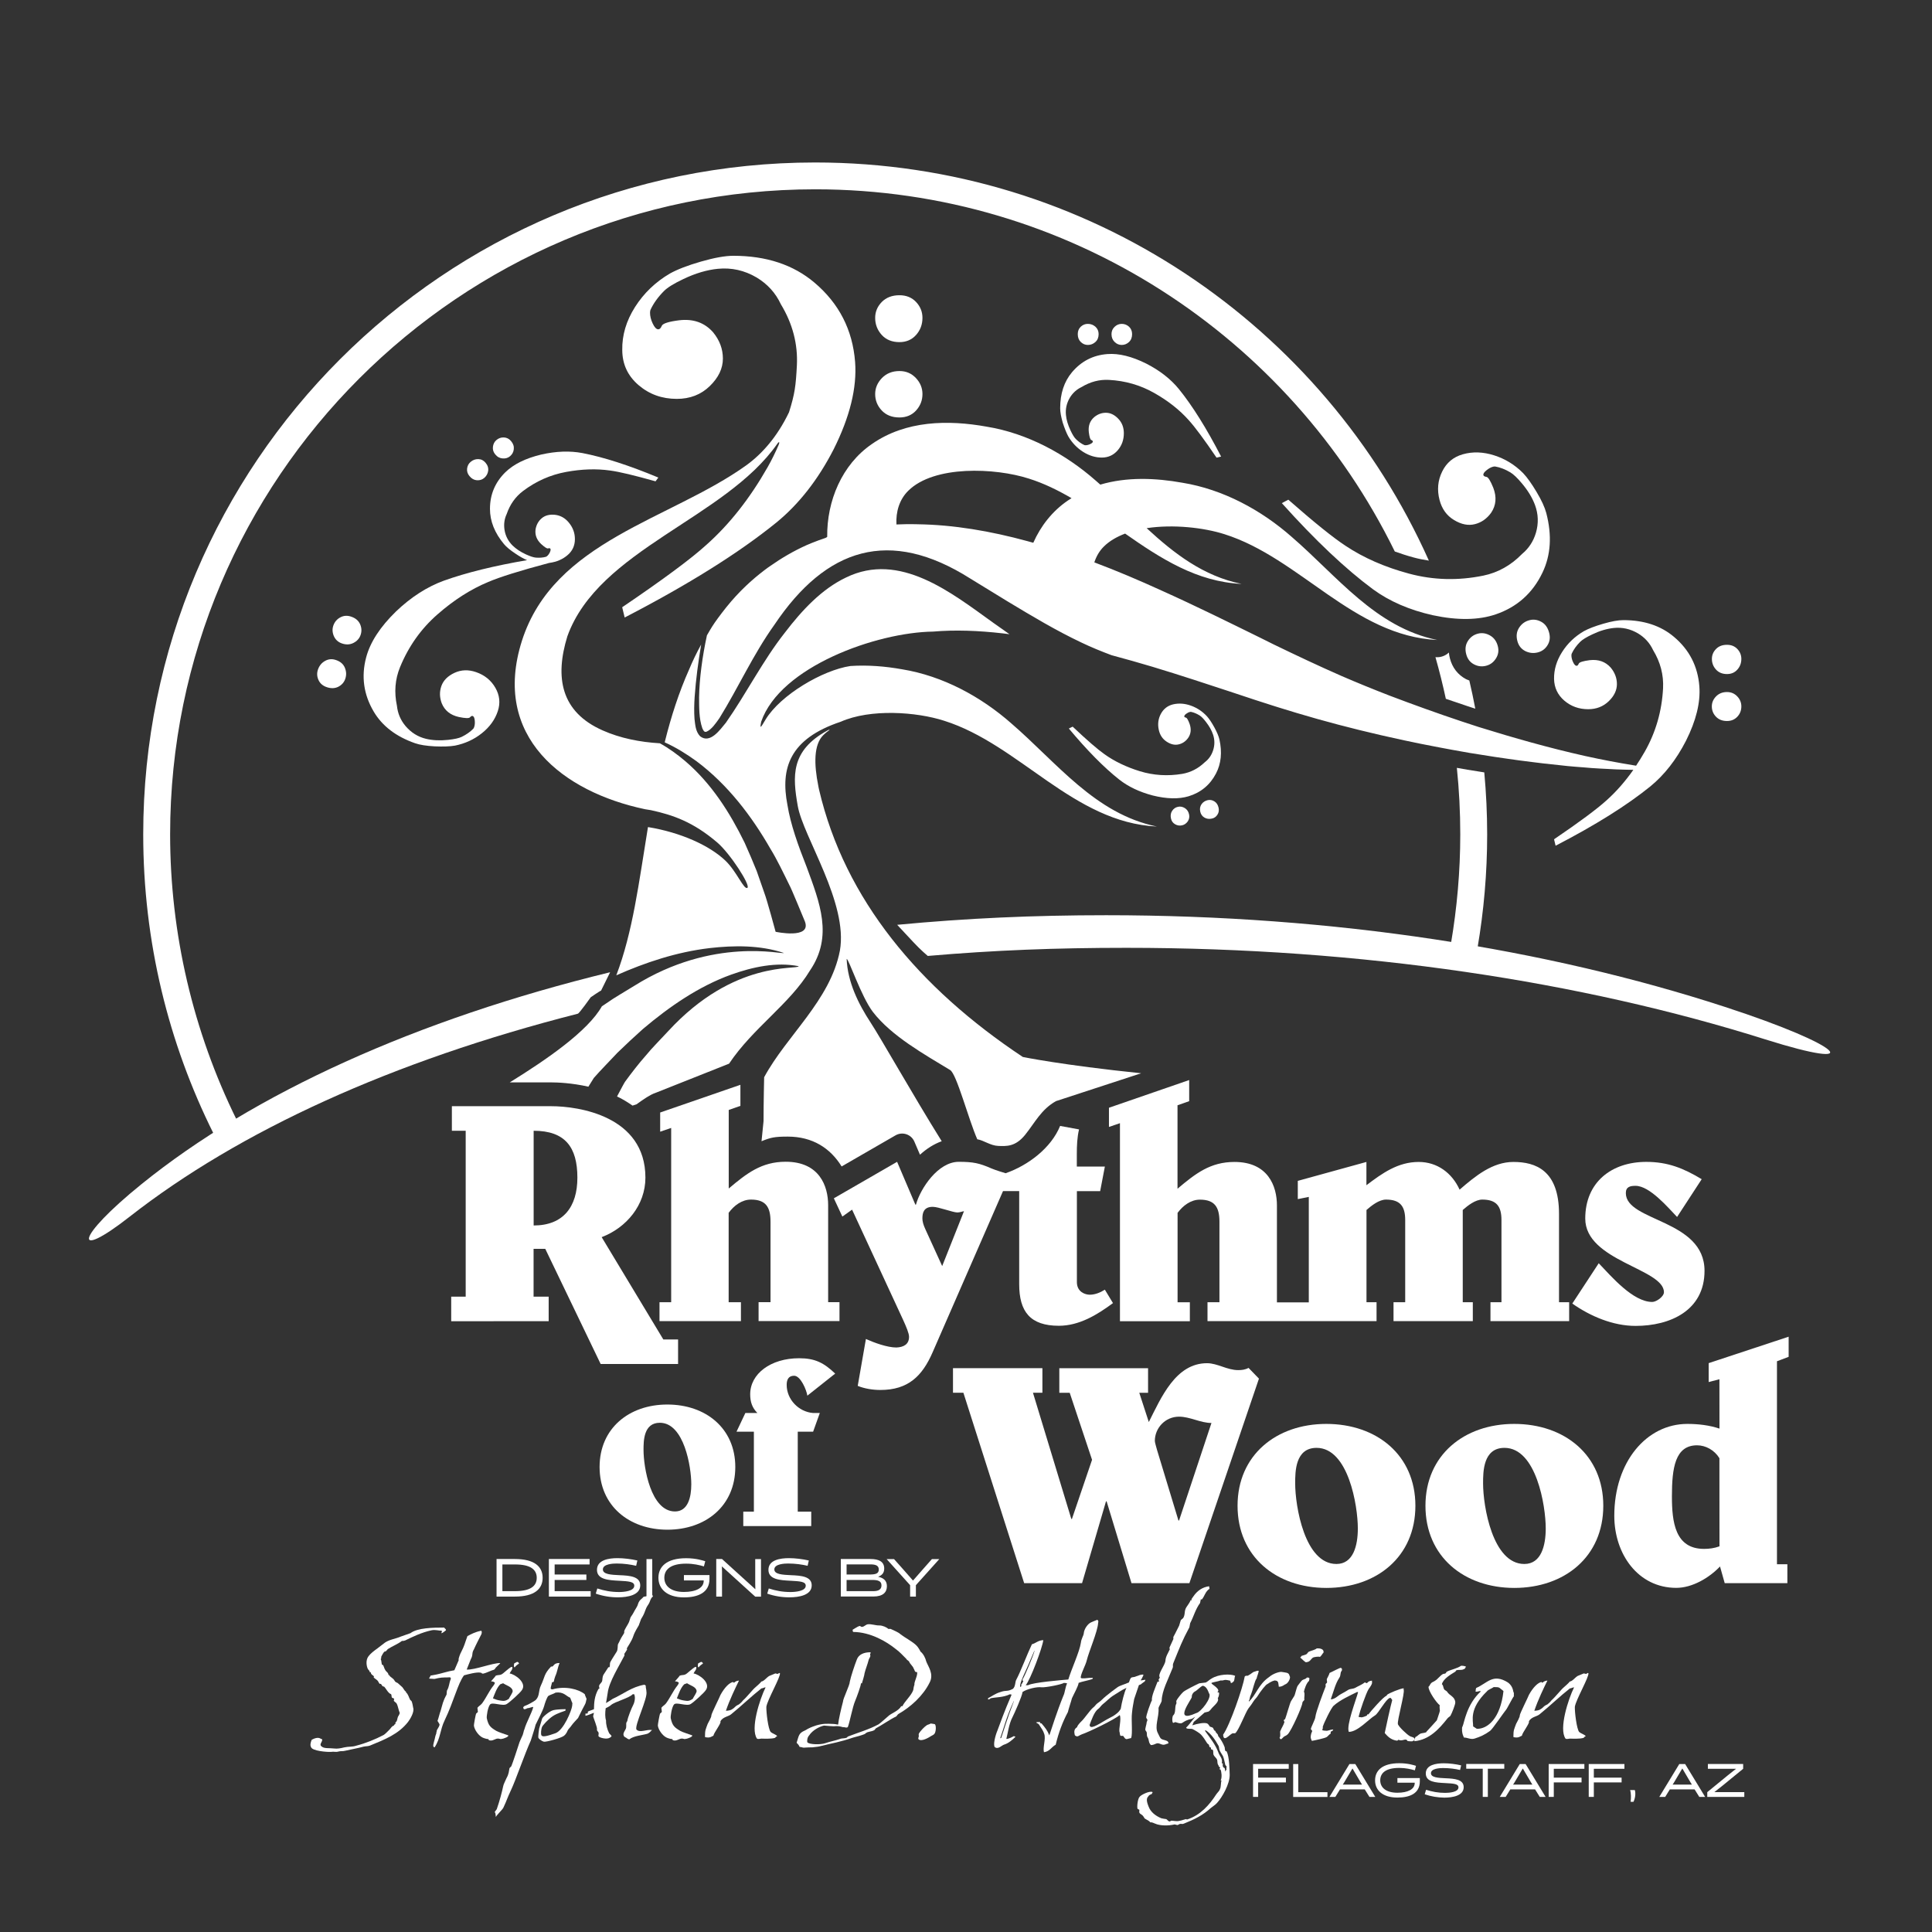 <svg xmlns="http://www.w3.org/2000/svg" xmlns:xlink="http://www.w3.org/1999/xlink" id="Layer_1" x="0px" y="0px" viewBox="0 0 288 288" style="enable-background:new 0 0 288 288;" xml:space="preserve"><rect x="0" y="0" width="288" height="288" fill="#333333" stroke="none"/><style type="text/css">	.st0{fill:#FFFFFF;}	.st1{enable-background:new    ;}</style><g id="moon">	<g>		<path class="st0" d="M218.72,105.25l0.64,0.21c0.19,0.06,0.37,0.12,0.56,0.18c-0.27-1.41-0.56-2.81-0.89-4.2   c-0.16-0.07-0.33-0.12-0.49-0.2c-1.21-0.64-2.04-1.7-2.4-3.08c-0.08-0.3-0.13-0.6-0.16-0.89c-0.48,0.46-1.14,0.73-1.85,0.7   c-0.05,0-0.1-0.01-0.15-0.01c0.58,2.04,1.1,4.12,1.55,6.21C216.61,104.54,217.67,104.9,218.72,105.25z"></path>		<path class="st0" d="M217.17,114.46c0.34,3.26,0.51,6.57,0.51,9.92c0,5.47-0.48,10.95-1.4,16.34c1.33,0.18,2.65,0.38,3.97,0.58   c0.94-5.5,1.44-11.15,1.44-16.92c0-3.12-0.15-6.2-0.43-9.24c-0.23-0.04-0.45-0.07-0.68-0.11l-1.82-0.29   C218.21,114.65,217.69,114.56,217.17,114.46z"></path>		<path class="st0" d="M35.29,166.95c-6.5-13.17-9.93-27.79-9.93-42.57c0-53.02,43.14-96.16,96.16-96.16   c37.9,0,70.75,22.05,86.4,53.99c0.89,0.32,1.81,0.62,2.77,0.88c0.76,0.21,1.54,0.36,2.31,0.48   c-15.62-34.97-50.71-59.35-91.49-59.35c-55.32,0-100.16,44.84-100.16,100.16c0,16.02,3.78,31.16,10.47,44.58   C32.96,168.28,34.11,167.61,35.29,166.95z"></path>	</g>	<g class="st1">		<path class="st0" d="M46.37,260.44c-0.17-0.27-0.07-0.72,0.1-1.1c0.42-0.22,0.95-0.42,1.35-0.15l0.2,0.08   c0.1,0.35-0.5,0.77-0.1,1.05c0.38,0.38,1.15,0.23,1.95,0.33c0.35,0.05,0.87-0.02,1.45-0.17c0.68-0.15,1.17-0.05,1.77-0.25   c1.47-0.38,2.85-0.95,4.1-1.6c0.25-0.15,0.72-0.65,0.92-0.85c0.17-0.2,0.32-0.47,0.6-0.55c0.08-0.23,0.17-0.15,0.23-0.25   c0.02-0.08,0-0.15,0.02-0.25h0.05c0.27-0.3,0.18-0.53,0.33-0.85c0.1-0.12,0.27-0.48,0.25-0.55c-0.18-0.4-0.25-0.95-0.43-1.33   c-0.07-0.17-0.32-0.3-0.45-0.45c0-0.08,0.05-0.3,0.05-0.3c-0.05-0.1-0.22-0.12-0.32-0.17c-0.1-0.15-0.05-0.38-0.12-0.5   c-0.05-0.07-0.2-0.1-0.27-0.17c-0.3-0.25-0.5-0.67-0.77-0.97l-0.25-0.08c-0.1-0.1-0.15-0.27-0.27-0.35H56.6   c-0.15-0.15-0.2-0.4-0.38-0.55c-0.17-0.15-0.38-0.25-0.52-0.42l0.05-0.15c-0.18-0.2-0.48-0.27-0.48-0.62h-0.15   c0-0.22-0.17-0.3-0.27-0.45c-0.2-0.38-0.4-1.33,0.1-1.95c0.27-0.37,0.85-0.82,1.25-1.1c0.23-0.15,0.97-0.77,1.2-0.92   c0.7-0.47,1.57-0.55,2.37-0.9l1.42-0.5c1.05-0.8,3.35-0.83,5.02-0.83c0.08,0.15,0.27,0.18,0.27,0.4c-0.2,0.15-0.45,0.38-0.67,0.45   v-0.03c-0.02-0.1,0.08-0.22,0.08-0.27l-0.1-0.1c-0.32,0.05-0.82-0.17-1.45-0.05c-1.52,0.33-2.77,0.95-3.95,1.52   c-0.12,0.03-0.4,0.12-0.45,0.05c-0.65,0.5-1.42,0.78-2.1,1.22c-0.12,0.08-0.2,0.25-0.32,0.33c-0.05,0.05-0.15,0.03-0.23,0.08   c-0.17,0.17-0.35,0.52-0.45,0.72c-0.05,0.1,0.05,0.28-0.1,0.38c0.15,0.22,0.1,0.58,0.2,0.83l0.17,0.07   c0.12,0.23,0.17,0.5,0.32,0.73c0.12,0.25,0.48,0.38,0.48,0.75h0.12c0.02,0.2,0.38,0.37,0.52,0.52c0.17,0.1,0.25,0.33,0.38,0.47   c0.12,0.12,0.35,0.15,0.45,0.28l0.5,0.45c0.25,0.18,0.38,0.65,0.65,0.75l-0.02,0.1c0.35,0.27,0.42,0.75,0.65,1.15   c0.05,0.05,0.15,0.1,0.18,0.15c0.15,0.3,0.2,0.77,0.25,1c0.22,0.62-0.48,1.75-0.77,2.12c-1.42,1.82-3.47,2.62-5.67,3.52   c-0.32,0.12-0.57,0.08-0.92,0.15c-0.9,0.25-1.85,0.4-2.77,0.62c-0.32,0.1-0.7,0.02-1.02,0.12c-0.4,0.12-0.65-0.03-1.1,0.05   C48.75,261.19,46.52,261.01,46.37,260.44z"></path>		<path class="st0" d="M64.65,260.41c-0.15-0.12-0.02-0.5,0.05-0.8c0.2-0.65,0.1-0.6,0.35-1.25c-0.05-0.1,0.05-0.15,0.05-0.33   c0-0.22,0.45-0.65,0.42-1l-0.3-0.5c0.17-0.45,0.3-1.08,0.47-1.52c0.3-1,0.3-1.35,0.88-2.4l0.05-0.58c0.4-0.72,0.25-0.92,0.6-1.82   l-0.12-0.18c-0.62,0.05-1.07-0.02-1.77,0.12c-0.95,0.2-0.2,0.12-1.35,0.08c-0.02-0.15,0.15-0.22,0.2-0.45   c0.57-0.1,0.95-0.15,2.2-0.5c0.35-0.1,0.77-0.2,1.35-0.3l0.65-1.5l-0.02-0.12c-0.02-0.12,0.25-0.88,0.4-1.12   c0.52-1.02,0.5-1.22,0.92-2.35c0.52-0.27,1.12-0.62,2.07-0.8c0.07,0.15,0.1,0.2,0.02,0.5c-0.27,0.53-0.88,1.7-1.12,2.27   c-0.38,0.62-0.08,0.8-0.48,1.5l-0.6,1.52c1.17,0.08,3.87-1,5-0.97c0,0.1-0.77,0.7-0.75,0.83c-0.07,0.05-0.07,0.05-0.15,0.15   c-0.57,0.15-1.05,0.47-1.67,0.6c-0.25,0-0.15-0.15-0.38-0.15c-0.55-0.12-1.9,0.25-2.45,0.4c-0.92,1.2-1.52,3.87-2.87,6.67   c-0.73,1.5-0.62,2.72-1.52,4.07L64.65,260.41z"></path>		<path class="st0" d="M72.8,259.24c-0.12,0.03-0.65-0.12-0.85-0.22c-0.6-0.28-1.2-1.12-1.3-1.75c-0.03-0.22,0.27-1.72,0.32-1.82   l0.27-0.25c0-0.03-0.07-0.53-0.07-0.62c0.17-0.25,0.52-0.42,0.7-0.67c0.62-0.85,1.05-1.85,1.67-2.62   c0.12-0.12,0.25-0.43,0.23-0.45c-0.12-0.12-0.27-0.2-0.57-0.2c0.05-0.1,0.65-0.72,0.7-0.85c0.48-0.17,0.65,0,1.07-0.33   s0.73-0.65,1.22-0.97c0.1,0.05,0,0,0.2,0l-0.02,0.12c0.07,0.25-0.28,0.55-0.4,0.85c0.82,0.12,2.57,1.38,1.85,2.45   c-0.25,0.42-1.82,1.83-2.27,2.1c-0.6,0.4-2.17-0.35-2.5,0.08c-0.33,0.38-0.55,1.8-0.48,2.07c0.25,1.08,0.52,1.33,1.45,1.88   c0.17,0.12,1.52,0.57,1.75,0.65c0.08,0.23-0.67,0.45-0.82,0.5h-0.1c-0.32,0.15-0.35-0.1-0.82,0c-0.35,0.1-0.72,0.4-1.17,0.2   L72.8,259.24z M75.85,253.24c0.07-0.22,0.65-0.97,0.57-1.2c-0.1-0.6-0.9-0.77-1.42-1.12c-0.1,0.05-0.32,0.1-0.42,0.15   c-0.52,0.5-0.82,1.4-1.1,2.1c0.42,0.17,0.62,0.25,1.05,0.32C75.1,253.59,75.35,253.59,75.85,253.24z M76.65,247.96   c0.15-0.05,0.37-0.25,0.52-0.22c0.1,0.08,0.15,0.08,0.2,0.25c-0.25,0.15-0.5,0.35-0.65,0.57   C76.55,248.44,76.6,248.26,76.65,247.96z"></path>		<path class="st0" d="M73.85,270.31l-0.1-0.2c0.07-0.12,0.2-0.27,0.3-0.42c0.42-1.2,0.77-2.52,0.97-3.47   c0.02-0.2,0.4-0.95,0.48-1.15c0.38-0.67,0.35-1.05,0.45-1.5l0.27-0.28c0.17-0.38,1.05-3.02,1.15-3.37   c0.02-0.15,0.38-0.92,0.45-1.08c0.2-0.35,0.25-0.92,0.35-1.05c0.27-1,1.12-2.47,1.32-3.32c-0.08-0.08-0.58,0.17-0.88,0.17   c-0.57,0.3-0.57,0.1-0.62-0.15l0.18-0.17c0.3-0.08,1.52-0.7,1.75-0.97c0.55-0.62,0.32-1.3,0.72-2.12c0.6-1.27,0.42-1.65,1.5-2.8   c0.47,0.1,0.25-0.53,1.25-0.53c0,0.03,0.02,0.05,0,0.08c-0.27,0.6-0.3,1.22-0.62,1.9c-0.1,0.28-0.17,0.53-0.22,0.8   c-0.18,0.17-0.33,0-0.27,0.17c-0.1,0.43-0.23,0.75-0.18,0.9c0.08,0.05,0.05,0.05,0.25,0.08c1.92-0.55,3.92-0.03,4.82,0.72   c0.05,0.22,0.18,0.47,0.27,0.7c-0.12,0.42-0.05,0.5-0.32,0.98c-0.27,0.47-0.95,1.87-0.95,1.87s-0.85,0.9-0.98,1.12   c-0.12,0.22-0.47,0.52-0.55,0.7c-0.1,0.18-0.17,0.5-0.57,0.83s-2.65,0.95-3,0.88c-0.32-0.08-0.7-0.4-0.8-0.55   c-0.1-0.15,0.1-1.38,0.1-1.4l0.45-1.5c0.07-0.22,1.05-1.1,1.67-1.25c0.62-0.15,1.82-0.15,1.82-0.15s0,0.2-0.02,0.22   c0,0.03-1.2,0.35-1.9,0.83c-0.7,0.47-1.5,1.37-1.6,1.62c-0.1,0.25-0.22,1-0.07,1.25c0.17,0.25,0.8,0.12,2.07-0.33   c1.25-0.45,2.42-3.4,2.5-4.07c0.08-0.67-0.02-0.45-0.02-0.52l-0.27-0.7c-0.65-0.27-0.97-0.92-2.17-0.77   c-0.35,0.22-0.8,0.3-1.12,0.52c-0.25,0.35-0.5,1.12-0.6,1.5c-0.2,0.7-0.95,2.1-1.27,2.77c-0.02,0.2-0.65,2.15-0.72,2.37   c-0.85,1.85-2.27,5.95-2.9,7.27c-0.7,1.5-0.62,1.52-1.15,2.65c-0.07,0.3-1.07,1.17-1.15,1.47L73.85,270.31z"></path>		<path class="st0" d="M93.47,259.14c-0.18-0.18-0.38-0.15-0.48-0.38c-0.23-0.42,0.32-0.88,0.35-1.25c0.05-0.45-0.08-0.65,0.17-0.95   c0.05-0.52,0.67-2.02,0.88-2.4c0.12-0.2,0.4-1.02,0.15-1.6h-0.23c-0.52,0.58-2.65,1.1-3.22,1.6c-0.2,0.2-0.52,0.33-0.8,0.48   c-0.1,0.7-0.1,1.37,0.05,1.82c-0.02,0.65,0.18,1.32,0.45,1.88c0.1,0.2,0.32,0.25,0.37,0.5c-0.15,0.1-0.1,0.12-0.27,0.2   c-0.4,0.28-1.5,0.03-1.67-0.22c-0.05-0.12,0.07-0.4,0-0.55c-0.05-0.2-0.23-0.15-0.23-0.45c0.1-0.27-0.55-1.75-0.57-2l0.12-0.5   c-0.52,0.2-1.02,0.42-1.27,0.45c0-0.07,0-0.27,0.02-0.35c0.08,0,0.23,0.08,0.33-0.05c0.02-0.08,0-0.12,0-0.2   c0.05-0.08,0.47-0.2,0.92-0.38c0.02-1,0.07-1.95,0.67-3.02l0.15-0.07c0.02-0.05-0.12-0.28-0.02-0.5c0.07-0.15,0.32-0.38,0.4-0.55   c0.1-0.23,0-0.55,0.22-1l0.73-1.12h0.15c0.15-0.22,0-0.5,0.17-0.82c0.27-0.5,0.67-1.08,0.92-1.5c0.2-0.3,0.12-0.95,0.2-1.12   c0.37-0.67,0.25-0.62,0.82-1.5c0.15-0.2,0.1-0.3,0.1-0.42c0.1-0.38,0.55-0.98,0.72-1.38l0.23-0.7c0.52-0.75,0.35-0.6,0.9-1.5   c0.23-0.35,0.18-0.6,0.43-0.95c0.15-0.2,0.42-0.38,0.62-0.62c0.55-0.05,0.75-0.22,1.27-0.3c0.05,0.15,0.07,0.1,0.12,0.25   c-0.42,0.33-0.4,0.77-0.67,1.17c-0.65,0.95-0.35,1.02-1.1,2.2l-0.35,0.95c-1.27,2.1-0.35,1.15-1.75,3.37   c-0.08,0.15,0.05,0.17,0,0.25c-0.05,0.1-0.33,0.52-0.4,0.62l0.02,0.25c-0.8,1.57-2.32,3.97-2.5,5.57   c-0.05,0.42-0.17,0.97-0.25,1.52c0.43-0.25,0.98-0.6,0.98-0.62c1.57-0.7,2.85-1.8,4.77-2.12c0.05,0.08,0.1,0.1,0.17,0.12   c-0.02,0.33,0.1,0.58,0.1,0.9c0.25,0.95-1.82,5.1-1.48,5.67c0.52,0.55,1.52-0.08,2.35,0.08c-0.05,0.02-0.07,0.05-0.1,0.05   c-0.07,0.08-0.37,0.42-0.65,0.5c-0.72,0.22-2.02,0.3-2.67,0.83C93.72,259.29,93.47,259.16,93.47,259.14z"></path>		<path class="st0" d="M100.22,259.24c-0.12,0.03-0.65-0.12-0.85-0.22c-0.6-0.28-1.2-1.12-1.3-1.75c-0.03-0.22,0.27-1.72,0.32-1.82   l0.27-0.25c0-0.03-0.07-0.53-0.07-0.62c0.17-0.25,0.52-0.42,0.7-0.67c0.62-0.85,1.05-1.85,1.67-2.62   c0.12-0.12,0.25-0.43,0.23-0.45c-0.12-0.12-0.27-0.2-0.57-0.2c0.05-0.1,0.65-0.72,0.7-0.85c0.48-0.17,0.65,0,1.07-0.33   s0.73-0.65,1.22-0.97c0.1,0.05,0,0,0.2,0l-0.02,0.12c0.07,0.25-0.28,0.55-0.4,0.85c0.82,0.12,2.57,1.38,1.85,2.45   c-0.25,0.42-1.82,1.83-2.27,2.1c-0.6,0.4-2.17-0.35-2.5,0.08c-0.33,0.38-0.55,1.8-0.48,2.07c0.25,1.08,0.52,1.33,1.45,1.88   c0.17,0.12,1.52,0.57,1.75,0.65c0.08,0.23-0.67,0.45-0.82,0.5h-0.1c-0.32,0.15-0.35-0.1-0.82,0c-0.35,0.1-0.72,0.4-1.17,0.2   L100.22,259.24z M103.27,253.24c0.07-0.22,0.65-0.97,0.57-1.2c-0.1-0.6-0.9-0.77-1.42-1.12c-0.1,0.05-0.32,0.1-0.42,0.15   c-0.52,0.5-0.82,1.4-1.1,2.1c0.42,0.17,0.62,0.25,1.05,0.32C102.52,253.59,102.77,253.59,103.27,253.24z M104.07,247.96   c0.15-0.05,0.37-0.25,0.52-0.22c0.1,0.08,0.15,0.08,0.2,0.25c-0.25,0.15-0.5,0.35-0.65,0.57   C103.97,248.44,104.02,248.26,104.07,247.96z"></path>		<path class="st0" d="M114.12,251.54c-0.1-0.05-0.48,0.17-0.62,0.15c-1.47,1.15-3.02,2.65-4.47,3.82c-0.42,0.4-1.32,0.4-1.65,1.12   c0.23,0.15-1.02,1.75-1,2.05c-0.05,0.05-0.1,0.12-0.27,0.17c-0.3,0.22-0.85,0.17-1.02,0.08c0-1.08,0.1-1.1,0.4-1.95   c0.07-0.15,0.6-1.05,0.55-1.27c0.02-0.3,1.25-2.72,1.37-3.07c0.62-1.12,1.32-1.82,1.9-1.92c-0.08,0.05,0.05,0.1,0.12,0.12   c0.2-0.2,0.43-0.3,0.73-0.32c-0.52,1.07-1.4,2.87-1.95,4.5c0.35,0,0.75-0.1,0.85-0.18c0.7-0.42,0.35-0.42,1.1-0.77   c0.12-0.08,0.45-0.38,0.62-0.62c0.5-0.42,1.47-1.65,1.82-1.92c0.27-0.25,0.7-0.6,0.9-0.87c0.38-0.03,0.77-0.6,1.17-0.83l0.92-0.38   l0.32,0.08c0.2-0.05,0.17-0.2,0.35-0.12c0.15,0.52-1.87,3.97-2.02,5.02c-0.03,0.78,0.27,3.35,0.65,3.75   c0.27,0.25,0.75,0.35,0.97,0.62c-0.2,0.1-0.23,0.12-0.3,0.25c-0.58,0.2-1.8,0.12-2.05,0.12c-0.17,0-0.47,0.12-0.67,0   C111.82,257.71,113.27,253.26,114.12,251.54z"></path>		<path class="st0" d="M119.2,260.41c-0.1-0.25-0.25-0.42-0.45-0.62c0.35-1.08,0.3-1.42,1.22-1.82c0.23-0.1,0.4-0.25,0.65-0.35   c0.2-0.12,0.85-0.35,1.07-0.42c1.07-0.3,1.6-0.25,2.4-0.22c0.42,0,0.65,0.1,0.85,0.1c0.05-0.65,0.45-2.4,0.72-3.4   c0-0.47,1.02-2.47,1.02-3c0.15-0.75,0.72-2.47,1.05-3.3c0.27-0.75,1.05-1.08,2-1.08l0.07,0.08c-0.17,0.28-0.07,0.33-0.05,0.47   c-0.05,0.23-0.23,0.42-0.27,0.62c-0.12,0.53-0.48,1.42-0.6,1.95c0,0.22-0.35,1.37-0.4,1.52c-0.07,0.02-0.15-0.08-0.15,0.05   c0.02,0.25-0.62,2.02-0.85,2.55c-0.4,0.92-0.8,3.17-1.1,3.92c-0.17,0.12-0.3,0.05-0.6,0c-0.25,0.05-0.38-0.17-1.22-0.15   c-0.2,0.08-1.57-0.08-1.72-0.08c-0.62,0.12-1.7,0.65-2.25,1.5c-0.25,0.25-0.32,0.83-0.23,1c0.27,0.32,1.92,0.38,2.67,0.12   c0.65-0.23,1.55-0.4,2.17-0.62c0.37-0.15,0.67-0.05,1.02-0.2l0.18-0.17c1.62-0.62,3.15-1.05,4.57-1.82   c0.25-0.15,1.35-1.15,1.57-1.33c0.5-0.38,1.42-0.7,1.8-1.37h0.18c0.35-0.75,1.35-1.6,1.62-2.42c0.02-0.17,0.07-0.53,0.17-0.77   c-0.07-0.45,0.52-1.38,0.4-1.9c-0.4,0.05-0.32-0.25-0.5-0.5c-0.12-0.4-0.55-0.67-0.7-1.08c-0.1-0.12-0.4-0.28-0.4-0.38   c-0.52-0.5-1-1.07-1.62-1.5c-1.32-1.07-3.72-2.5-6.32-2.52c-0.05-0.12-0.07-0.12-0.07-0.33c0.23-0.12,0.77-0.5,1-0.55   c0.2-0.05,0.2,0.17,0.45,0.12c0.3-0.05,0.5-0.33,0.8-0.38c0.5-0.08,1.25,0.2,1.72,0.17c0.5,0,1.1,0.27,1.35,0.52h0.35   c0.5,0.25,1.15,0.48,1.47,0.8c0.58,0.45,1.88,1.15,2.37,1.67c0.18,0.15,0.55,0.75,0.6,0.9c0.45,0.35,0.75,1,0.87,1.5   c0.27,0.72,1.17,1.85,0.5,3.12c-0.97,1.97-2.82,3.65-4.67,4.7c-0.12,0.08-0.2,0.28-0.35,0.38c-0.75,0.33-2.27,1.38-3,1.75   l-0.2,0.25c-0.27,0.18-0.57,0.18-1.05,0.33c-0.18,0.05-0.33,0.25-0.48,0.3c-0.6,0.23-0.95,0.3-1.67,0.5c-2.05,0.7-3,0.8-4.97,1.3   c-0.27,0.08-0.95,0.12-1.07,0.15c-0.52,0-0.75,0.02-1.3,0.05C119.7,260.54,119.47,260.41,119.2,260.41z"></path>		<path class="st0" d="M136.97,258.79c-0.02-0.05-0.05-0.27,0.02-0.4c0.23-0.38,0.77-0.95,1.17-1.22c0.17-0.1,0.4-0.12,0.57-0.25   c0.15,0,0.62,0.1,0.62,0.1c0.2,0.15,0.2,0.97,0,1.35c-0.1,0.22-0.33,0.28-0.52,0.4c-0.38,0.25-1.47,0.9-1.9,0.5   C136.82,259.14,136.97,258.91,136.97,258.79z"></path>		<path class="st0" d="M161.99,247.54c-0.12,0.6-0.95,2.1-0.88,2.57c0.1,0.17,1.02,0.03,1.35,0c0.02,0.03,0.25,0,0.45,0l-0.05,0.17   c-0.5,0.2-1.57,0.38-2.07,0.58c-0.05,0.5-0.72,1.67-1,2.3c-0.05,0.25-0.57,1.82-0.6,2.05c-0.8,1.5-1.38,3.05-1.82,4.87   c-0.7,0.4-0.88,1-1.75,1.12c-0.2-0.72,0.3-1.95,0.05-2.7c-0.2-0.62-0.38-0.75-0.82-1.47c0-0.05-0.45-0.23-0.38-0.28   c0.1-0.05,0.38-0.05,0.6-0.05l-0.05,0.17c0.22,0,0.17,0.03,0.25,0.05c0.52,0.62,0.85,1,1.15,1.77c0.35-1.02,1.1-3.45,2.1-5.92   c0.22-0.4,0.28-1.3,0.55-1.83c-0.2-0.07-0.22-0.05-0.5-0.07c-0.17,0.2-2.75,0.72-3.32,0.65c-0.65-0.1-2.17,0.25-2.82,0.7   c-0.08,0.67-1.22,3.2-1.5,3.75c-0.55,1.05-0.7,2.45-0.92,3.25c0.4,0,1.05-0.38,1.12-0.42l0.25,0.1c-0.5,0.5-1.07,0.97-1.65,1.15   c-0.45,0.12-0.92,0.8-1.45,0.38c-0.25-0.35,0.07-1.67,0.4-2.45c0.42-1.1,0.95-2.67,2.12-5.37c-0.1,0-0.18-0.03-0.25-0.05   c-1.03,0.5-2.1,0.42-2.88,0.6c-0.17,0.12,0.03,0.07-0.17,0.12c-0.08,0.05-0.08,0.05-0.2,0.07l-0.02-0.2   c0.58-0.28,1.02-0.67,1.85-0.92c0.92-0.33,0.95,0,1.87-0.48c0.4-0.38,0.3-1.05,0.5-1.37c0.62-1.15,1.62-3.8,2.32-5.27   c0.62-0.17,0.88-0.57,1.7-0.62c-0.12,1.1-1.92,5.9-2.62,6.72h0.35c0.75-0.42,5.07-0.77,6-0.85c0.48-1.6,1.67-4.1,1.88-5.52   c0.05-0.53,0.38-1,0.42-1.33c0.05-0.7,0.62-1.47,1.1-1.67c0.08-0.05,0.92-0.38,0.92-0.38c0.15,0.12,0.2,0.17,0.12,0.5   C163.62,243.21,162.32,246.19,161.99,247.54z M151.12,253.66l0.03-0.15c-1.15,2.42-1.6,4.4-2.05,5.6h0.05l0.1-0.05   C149.72,257.71,150.05,256.41,151.12,253.66z M152.55,250.59c-0.17-0.1-0.15-0.05-0.08-0.32c0.23-0.28,1.62-3.57,1.75-4.2h-0.03   l-0.05,0.12l-0.92,2.15c-0.2,0.5-1.25,2.55-1.15,3.05v0.08c0.15-0.05,0.08-0.05,0.22-0.2c-0.05-0.03-0.1-0.08-0.08-0.12   C152.35,251.04,152.45,250.74,152.55,250.59z"></path>		<path class="st0" d="M167.42,258.76h-0.35c-0.15-0.05-0.12-0.4-0.17-0.53c-0.18-0.47,0.3-1.95,0.02-2.57   c-0.77,0.67-4.65,2.55-5.6,2.85c-0.47,0.17-0.67,0.47-0.97,0.25c-0.2-0.05-0.15-0.33-0.2-0.53c0-0.17-0.02-0.5,0.42-0.77   c-0.02-0.17,0.42-0.67,0.65-0.88c0.42-0.38,1.3-1.7,1.75-2.05c0.23-0.15,0.38-0.45,0.62-0.62c0.55-0.35,0.8-0.7,1.3-1.1   c0.35-0.3,1.3-1.02,1.7-1.3c0.38-0.27,1.08-0.42,1.7-0.72c0.08-0.25,0.2-0.52,0.2-0.52s0.1-0.2,0.25-0.23   c0.6-0.1,0.23-0.02,0.68-0.17c0.02,0,0.47-0.15,0.47-0.17c0.02-0.02,0.52-0.12,0.55-0.05c0.05,0.08-0.2,0.45-0.25,0.6   c-0.03,0.03-0.15,0.22-0.15,0.25c0.3-0.03,0.65-0.1,0.67-0.1c0.1,0-0.07,0.32-0.22,0.35c-0.03,0-0.42,0.33-0.42,0.33l-0.3,0.12   c-0.05,0.12-0.08,0.25-0.08,0.25c0,0.02-0.52,1.55-0.62,1.82c-0.15,0.92-0.22,1-0.33,2.12c-0.12,1,0.12,3.02-0.12,3.7   c-0.18,0.05-0.35,0.08-0.5,0.12C167.72,259.39,167.57,258.91,167.42,258.76z M164.95,256.34c0.33-0.2,0.65-0.33,0.97-0.52   c0.4-0.25,0.9-0.6,1.15-1.1c0.15-0.95,0.52-2.45,0.85-3.12l-0.45,0.23c-0.1,0.02-1.1,0.67-1.32,0.8c-0.83,0.5-1.15,0.95-1.77,1.42   c-0.25,0.2-0.43,0.53-0.67,0.7c-0.58,0.38-1.03,1.7-1.28,2.37C162.47,257.84,163.45,257.24,164.95,256.34z"></path>		<path class="st0" d="M171.05,258.94c-0.15-0.23-0.03-0.55-0.15-0.8c-0.1-0.08-0.05-0.12-0.15-0.2c-0.1-0.22,0.2-0.95,0.17-1.17   c0.03-0.1,0.08-0.2,0.12-0.33c0.03-0.15-0.15-0.27-0.17-0.37c-0.08-0.25,0.65-2.28,0.85-2.62c-0.12-0.52,0.55-2,0.83-2.75   c0.2-0.08,0.12,0.08,0.25-0.12c-0.18-0.17-0.05-0.28,0.1-0.5c-0.4-0.5,0.75-1.77,0.83-2.52c0.02-0.6,0.4-1.15,0.65-1.7   c0-0.05-0.08-0.15-0.03-0.3l0.55-1.2c0.05-0.05-0.05-0.28,0.05-0.42c0.38-0.67,0.38-0.77,0.82-1.6l0.25-0.83   c0.05-0.07,0.28-0.22,0.35-0.3c0.35-0.55,0.12-1.07,0.48-1.62c0.2-0.33,0.5-0.67,0.65-1.08l0.1,0.08l0.02-0.08   c-0.05-0.15,0.12-0.3,0.25-0.5c0.58-0.88,1.38-1.42,2.37-1.55l0.03,0.18l0.03,0.2c-0.65,0.42-0.7,1.08-1.17,1.62l-0.12-0.08   l-0.12,0.58c-0.7,0.95-0.92,1.95-1.47,3l-0.12,0.62c-1.08,2-1.42,2.95-2.4,5.35c-0.12,0.27,0,0.42-0.08,0.67   c-0.72,1.82-1.6,3.4-1.65,4.92c0,0.22-0.47,0.9-0.47,1.12c0.1,1.32-0.65,2.75-0.08,3.75c0.1,0.17,0.3,0.7,0.47,0.8   c0.22,0.2,0.95,0.22,1.05,0.5c0.03,0.07,0.03,0.07,0.03,0.2c-0.33,0.05-0.55,0.28-0.92,0.17c-0.2-0.02-0.5-0.27-0.83-0.17   c-0.27,0.08-0.42,0.23-0.85,0.25C171.15,259.71,171.35,259.41,171.05,258.94z"></path>		<path class="st0" d="M175.1,271.96c-0.9,0.22-2.17,0.22-2.92-0.12c-0.1-0.05-0.6-0.27-0.7-0.17c-0.2-0.3-0.55-0.38-0.85-0.6   c-0.12-0.15-0.2-0.4-0.38-0.5c-0.1-0.12-0.33-0.17-0.4-0.35c-0.07-0.12,0.03-0.3-0.02-0.45c-0.1-0.03-0.17-0.1-0.25-0.12   c-0.12-0.25,0-1.5,0.3-1.8c0.2-0.3,1.5-0.92,1.9-0.72c0.03,0.03,0,0.03,0.03,0.1c-0.08,0.08-0.12,0.15-0.12,0.2   c-0.3,0.12-0.4,0.15-0.55,0.4c-0.38,0.37-0.05,1.12,0.07,1.45c0.3,0.83,1.05,1.42,1.92,1.77c0.25,0.05,0.5,0.1,0.72,0.12   c0.18,0.08,0.3,0.4,0.58,0.35l0.1-0.1c0.42-0.05,0.78,0.15,1.33,0c0.25-0.03,0.75-0.22,0.95-0.25c0.05,0,0.05,0.08,0.18,0.05   c1.97-0.65,3.3-2.17,4.32-3.75c0.15-0.22,0.48-0.52,0.55-0.77c0.18-0.38,0.1-0.9,0.23-1.3c-0.15,0.03-0.05,0.03-0.12,0   c0.22-0.45,0.12-1.3-0.03-1.62c-0.02,0-0.05,0-0.12-0.02c-0.08-0.12,0.17-0.25-0.02-0.35c-0.03-0.05-0.03-0.05-0.12-0.07   c0-0.2-0.1-0.2-0.15-0.38c-0.08-0.23-0.03-0.4-0.1-0.65c-0.08-0.22-0.42-0.47-0.53-0.72c-0.08-0.27,0-0.52-0.1-0.72   c-0.1-0.12-0.17,0-0.25-0.12c-0.08-0.05,0.02-0.2-0.05-0.25c-0.03,0-0.12-0.03-0.17-0.05c-0.08-0.12-0.08-0.3-0.15-0.4   c-0.08-0.07-0.15-0.1-0.22-0.17c-0.28-0.45-0.55-0.9-0.92-1.3c-0.23-0.25-0.9-0.65-1.25-0.82c-0.22-0.12-0.95,0.05-0.97-0.23   l0.02-0.02c0.1-0.08,0.38-0.4,0.5-0.55c0.12-0.17,0.38-0.48,0.38-0.48l0.45-0.57l-0.47,0.3l-0.48,0.12   c-1.22,0.4-0.77,0.8-1.95,0.4c-0.17-0.07-0.28,0.15-0.42,0.08c-0.15-0.25-0.12-0.77,0-1.07c0.5-0.38,0.2-1.22,0.5-1.78   c0.08-0.07-0.05-0.32,0.02-0.45c0.12-0.28,0.73-1.03,1-1.28c0.25-0.25,1.95-1.1,2.4-1.3c0.33-0.03,0.65-0.08,0.97-0.12   c0.28-0.12,0.62-0.48,0.88-0.6c1.05-0.65,2.77-0.72,3.5-0.4c-0.12,0.3-0.05,0.38-0.17,0.77c-0.17,0.15-0.15,0.23-0.47,0.33   c0-0.25-0.08-0.22-0.15-0.4c-0.17,0.03-0.5-0.17-0.9-0.05c-0.2,0.08-0.38,0.03-0.5,0.05c-0.4,0.15-1.02,0.23-1.33,0.35   c0,0.12,0,0.08,0.03,0.12c0.1,0.15,1.42,0.9,0.83,1.25l0.25,0.08c0.07,0.2-0.05,0.7-0.18,0.83c0.25,0.45-0.42,1-0.7,1.3   c-0.25,0.22-0.38,0.52-0.67,0.7l-0.6,0.15l-1,0.88l-0.6,0.5l-0.23,0.52c0.78-0.25,1.75-0.45,2.22-0.28   c0.22,0.12,0.28,0.33,0.42,0.48c0.15,0.08,0.53,0.05,0.55,0.45H181l-0.02,0.12h0.12c0.07,0.15,0.17,0.18,0.17,0.35   c0.1,0.02,0.1,0.02,0.12,0.08c0.07,0.07,0.25,0.27,0.17,0.35c0.42,0.52,0.77,1.1,1,1.72c0.02,0.08,0.02,0.4,0.1,0.55   c0.03,0.02,0.1,0.05,0.2,0.08c0.4,0.82,0.42,2.62,0.45,3.5c0,1.35-1.1,3.3-1.87,4.15c-0.25,0.3-0.65,0.53-0.95,0.78   c-1.17,1.07-2.45,1.7-4,2.32c-0.27,0.12-0.35,0-0.6,0.05c-0.12,0.03-0.25,0.15-0.38,0.17L175.1,271.96z M180.22,252.41   c-0.15-0.38-0.38-1.03-0.92-1.12c-0.33,0.1-0.85,0.72-1.22,0.88c-0.2,0.12-0.45,0.45-0.42,0.8c0.02,0.3-2.92,4.02,0.65,2.4   C179.02,255.24,180.75,252.99,180.22,252.41z M182.84,263.76c-0.08-0.15,0.03-0.27,0-0.45c-0.05-0.1-0.2-0.15-0.2-0.28   c-0.1-0.38-0.15-0.77-0.3-1.17c-0.12-0.27-0.35-0.55-0.47-0.82c-0.15-0.23-0.12-0.5-0.2-0.75c-0.5-0.9-1.12-1.85-1.97-2.38   c-0.05,0.08,0,0.03-0.07,0.08l0.05,0.1c0.72,1,1.5,1.95,1.95,3.17c0.17,0.52,0.67,0.85,0.5,1.6h0.17   c-0.05,0.25-0.05,0.52,0.1,0.62l0.15,0.08c0.08,0.2,0.08,0.38,0.08,0.52L182.84,263.76z"></path>		<path class="st0" d="M185.55,249.91c0.27-0.25,0.32,0.03,0.6-0.2c0.33-0.17,0.45-0.33,0.77-0.5c0.12,0.02,0.42-0.2,0.7-0.15   c0.05,0.2-0.25,0.83-0.3,1.15c-0.28,0.3-0.6,1.82-0.78,2.22c-0.27,0.7-0.12,0.25-0.3,0.98c-0.08,0.02-0.08,0.22-0.08,0.25   c1.05-0.92,1.42-2.57,3-3.65c0.72-0.62,1.67-0.83,1.9-0.78c0.57,0.12,1.07,0.03,1.17,0.58c0.05,0.08,0.05,0.08,0.07,0.22   c0,0.33-0.32,0.95-0.77,1.08c-0.3,0.2-0.52,0.33-0.9,0.33c-0.08-0.38,0.02-0.9-0.5-0.92c-0.12-0.08-0.7,0.15-1.2,0.52   c-0.2,0.03-1.02,1.05-1.55,1.92c-0.7,0.77-0.52,0.77-1.27,1.7c-0.42,0.53-1.5,3.42-2,3.72h-0.38c-0.47,0.2-1.35,1.4-1.4,0.2   C183.35,257.14,185.27,251.59,185.55,249.91z"></path>		<path class="st0" d="M190.75,259.01c0.2-0.2,0.02-0.83,0.1-0.95c0.22-0.55,0.45-0.83,0.6-1.3c0.08-0.2-0.15-0.12-0.05-0.38   l0.17-0.12c0.12-0.25,0.73-2.45,0.88-2.67c0.08-0.17,0.4-0.6,0.47-0.75c0.15-0.22,0.33-1.25,0.53-1.55   c0.02-0.02,0.57-0.77,0.67-0.83c0.45-0.25,0.38-0.07,0.72-0.4c0.33,0.03,0.42,0,0.3,0.5c-0.4,0.33-0.7,1.25-0.77,1.65   c0.17,0.1,0.05,0.75,0.05,1.02c0.12,0.28-0.25,0.3-0.28,0.62c-0.02,0.53-1.6,4.07-2.17,4.67c-0.2,0.17-0.2,0.17-0.47,0.3   c-0.23,0.1-0.48,0.53-0.6,0.43C190.77,259.16,190.77,259.16,190.75,259.01z M193.82,247.09c0.08-0.05,0.15-0.17,0.2-0.25   c0.15-0.05,0.62-0.17,0.73-0.25c0.12-0.07,0.22-0.3,0.35-0.37c0.45-0.2,0.83-0.23,1.2-0.5c0.6-0.03,1.07,0.15,1,0.62   c-0.1,0.05-0.38,0.62-0.57,0.65c-0.1-0.08-0.85,0-1.03,0.12c-0.35,0.27-0.4,0.62-0.97,0.67   C194.6,247.89,194.05,247.24,193.82,247.09z"></path>		<path class="st0" d="M209.84,259.54l-0.17-0.2c-0.42-0.1-0.7,0.25-1.2,0c-0.1,0.08-0.12,0.17-0.35,0.12   c-0.82-0.15-1.27-0.62-1.7-1.12c0.12-0.62,0.92-4.27,1.12-4.92c-0.08-0.08-0.23-0.43-0.38-0.3c-0.58,0.18-1.67,2.27-2.17,2.58   c-1,0.6-2.57,2.45-3.92,2.47c-0.42-0.92,1.05-4.7,1.38-5.92h-0.12v-0.08l-0.08,0.08c-1.05,0.52-2.47,1.15-3.45,2.02   c-0.35,0.3-1.47,2.6-1.62,3.15c0.05,0.12-0.02,0.32-0.08,0.5c0.15,0.05,0.38,0.08,0.6,0.08c0.17,0.05,0.62-0.17,1.05-0.2   c-0.15,0.38-0.3,0.2-0.4,0.38c0.03,0.08,0.03,0.12,0,0.25c-0.25,0.15-0.38,0.38-0.57,0.5c-0.3,0.2-1.78,0.5-2.22,0.58   c-0.17-0.38-0.25-0.47-0.1-1.08l0.15-0.38c0-0.1-0.2-0.22-0.2-0.3c-0.02-0.22,0.65-1.42,0.67-1.8c0.08-0.78,1.17-3.62,1.52-4.52   c0.08-0.15-0.07-0.2,0.03-0.42c0.05-0.08,0.17-0.1,0.2-0.25c0-0.08-0.08-0.4-0.03-0.5c0.1-0.22,0.3-0.52,0.4-0.88   c0.27-0.1,1.62-0.85,1.7-0.75c0.17,0.12,0.17,0.15,0.12,0.42c-0.3,0.3-0.08,0.62-0.38,1.07c-0.58,0.88-0.8,1.9-1.25,3.15   c0.03,0.03,0.05,0.05,0.08,0.05c0.67-0.12,0.92-0.52,1.45-0.8c0.52-0.27,0.62-0.35,1.12-0.65c0.23-0.12,0.73-0.12,0.95-0.25   c0.47-0.28,1.02-0.47,1.45-0.83c0.17,0.05,0.15,0.08,0.33,0.12c0.2-0.25,0.35-0.33,0.75-0.38v0.2c0.1,0.25-0.33,0.83-0.5,1.05   c-0.42,0.7-1.3,3.27-1.5,4.15c0.1,0.02,0.15,0.05,0.33,0.05c0.1,0.1,0.75-0.15,0.92-0.25l0.05-0.17h0.17   c0.2-0.3,2.27-2.7,2.7-2.77c0.08-0.12,0.03-0.1,0.1-0.17c0.35-0.25,1.9-0.9,2.45-0.95v0.2c0.22,0.47-1.02,4.7-0.85,5.17   c0.17,0.42,1.32,1.5,1.75,1.75c0.35,0.2,0.8,0.12,0.73,0.62c-0.12,0.05-0.25,0.1-0.35,0.17   C210.27,259.59,210.07,259.56,209.84,259.54z"></path>		<path class="st0" d="M210.87,259.19c0.08-0.08,0.08-0.1,0.12-0.25c0.28-0.1,0.45-0.35,0.73-0.5c0.27-0.12,0.67-0.08,0.92-0.25   v-0.05c0.12-0.1,1.52-1.67,1.55-1.7c0-0.05,0.45-1.27,0.45-1.42c0-0.28-0.08-0.45-0.02-0.83c-0.43-0.28-1.72-2.12-1.67-2.75   c0.2-0.15,0.2-0.35,0.4-0.55c0.15-0.15,0.38-0.2,0.55-0.33c0.42-0.25,0.75-0.75,1.17-1c0.12-0.08,0.28-0.02,0.42-0.12   c0.08-0.05,0.1-0.2,0.2-0.25c0.65-0.33,1.5-0.45,2.12-0.88c0.35,0,0.52,0.05,0.72,0.12c-0.12,0.23-0.12,0.33-0.3,0.38   c-0.38,0.23-0.83,0.03-1.17,0.2l-0.1,0.17c-0.6,0.38-1.8,1.03-2.02,1.88c0.25,0.22,0.17,0.47,0.33,0.75   c0.08,0.15,0.35,0.22,0.45,0.37c0.35,0.6,1.15,0.7,1.22,1.58c0.02,0.3-0.5,1.62-0.72,2c-0.08,0.12-0.33,0.25-0.43,0.38   c-1.27,1.6-2.7,3.2-4.95,3.42C210.85,259.46,210.85,259.39,210.87,259.19z"></path>		<path class="st0" d="M218.22,259.01c-0.12-0.33-0.22-0.43-0.28-1.03c0.05-0.08-0.07-0.42,0.08-0.62c0.25-0.52,0.58-3.27,2.72-5.22   c-0.17-0.15-0.4,0.08-0.78,0.03c0.05-0.25,0-0.38,0.1-0.55c1.65-0.7,2.47-2.22,4.7-0.83c0.4,0.28,0.73,0.72,0.83,1.38   c0.15,0.27,0.05,0.33,0.08,0.7c-0.15,0.1-1.03,1.9-1.2,2.05c-0.27,0.3-2,2.87-2.35,3.1c-0.82,0.6-1.47,0.88-2.32,1.15   C219.2,259.34,218.77,259.01,218.22,259.01z M224.12,252.09l-0.08-0.08c-0.65-0.47-0.4-0.52-1.37-0.52c-0.28,0.2-0.88,0.42-1,0.62   c-2.75,2.65-2.05,4.4-2.07,5.25c0.17,0.08,0.32,0.23,0.55,0.35C221.72,257.76,223.67,256.19,224.12,252.09z"></path>		<path class="st0" d="M234.64,251.54c-0.1-0.05-0.47,0.17-0.62,0.15c-1.47,1.15-3.02,2.65-4.47,3.82c-0.42,0.4-1.33,0.4-1.65,1.12   c0.22,0.15-1.03,1.75-1,2.05c-0.05,0.05-0.1,0.12-0.28,0.17c-0.3,0.22-0.85,0.17-1.02,0.08c0-1.08,0.1-1.1,0.4-1.95   c0.07-0.15,0.6-1.05,0.55-1.27c0.02-0.3,1.25-2.72,1.37-3.07c0.62-1.12,1.33-1.82,1.9-1.92c-0.07,0.05,0.05,0.1,0.12,0.12   c0.2-0.2,0.43-0.3,0.73-0.32c-0.53,1.07-1.4,2.87-1.95,4.5c0.35,0,0.75-0.1,0.85-0.18c0.7-0.42,0.35-0.42,1.1-0.77   c0.12-0.08,0.45-0.38,0.62-0.62c0.5-0.42,1.47-1.65,1.82-1.92c0.27-0.25,0.7-0.6,0.9-0.87c0.38-0.03,0.78-0.6,1.17-0.83l0.92-0.38   l0.33,0.08c0.2-0.05,0.17-0.2,0.35-0.12c0.15,0.52-1.87,3.97-2.02,5.02c-0.03,0.78,0.28,3.35,0.65,3.75   c0.28,0.25,0.75,0.35,0.98,0.62c-0.2,0.1-0.23,0.12-0.3,0.25c-0.58,0.2-1.8,0.12-2.05,0.12c-0.17,0-0.47,0.12-0.67,0   C232.34,257.71,233.79,253.26,234.64,251.54z"></path>	</g>	<g class="st1">		<path class="st0" d="M187.55,265.69v2.17h-0.76v-4.9h5.32v0.71h-4.56v1.32h4.14v0.71H187.55z"></path>		<path class="st0" d="M192.77,267.86v-4.9h0.76v4.2h4.35v0.71H192.77z"></path>		<path class="st0" d="M205.01,267.86h-0.87l-0.7-1.12h-3.69l-0.69,1.12h-0.88l2.98-4.9h0.87L205.01,267.86z M200.34,265.76   l-0.18,0.27h2.88l-0.17-0.27l-1.26-2.14L200.34,265.76z"></path>		<path class="st0" d="M208.31,265.76v-0.71h3.34v0.5c0,1.81-1.51,2.41-3.34,2.41c-2.21,0-3.33-1.1-3.33-2.56s1.06-2.56,3.61-2.56   c1.3,0,2.18,0.29,2.49,0.39l-0.17,0.67c-0.59-0.17-1.36-0.36-2.32-0.36c-2.05,0-2.84,0.78-2.84,1.85s0.85,1.85,2.56,1.85   c1.57,0,2.58-0.53,2.58-1.45v-0.05H208.31z"></path>		<path class="st0" d="M212.38,267.47l0.2-0.67c0.92,0.29,1.81,0.46,2.85,0.46c0.6,0,1.98-0.1,1.98-0.82c0-0.54-0.74-0.57-1.97-0.64   c-1.4-0.07-2.9-0.15-2.9-1.43c0-1.29,1.54-1.52,2.68-1.52c0.83,0,1.79,0.12,2.59,0.31l-0.16,0.69c-0.71-0.17-1.59-0.29-2.55-0.29   c-0.46,0-1.79,0.06-1.79,0.77c0,0.64,1.07,0.7,2.17,0.75c1.38,0.06,2.71,0.17,2.71,1.33c0,1.28-1.65,1.56-2.89,1.56   C214.35,267.96,213.33,267.8,212.38,267.47z"></path>		<path class="st0" d="M221.79,263.66v4.2h-0.76v-4.2h-2.46v-0.71h5.67v0.71H221.79z"></path>		<path class="st0" d="M230.4,267.86h-0.87l-0.7-1.12h-3.69l-0.69,1.12h-0.88l2.98-4.9h0.87L230.4,267.86z M225.73,265.76   l-0.18,0.27h2.88l-0.17-0.27l-1.26-2.14L225.73,265.76z"></path>		<path class="st0" d="M231.62,265.69v2.17h-0.76v-4.9h5.32v0.71h-4.56v1.32h4.14v0.71H231.62z"></path>		<path class="st0" d="M237.59,265.69v2.17h-0.76v-4.9h5.32v0.71h-4.56v1.32h4.14v0.71H237.59z"></path>		<path class="st0" d="M243.7,266.84c0.15,0.48,0.07,1.2-0.2,1.75h-0.43c0.08-0.55,0.08-1.27-0.07-1.75H243.7z"></path>		<path class="st0" d="M254.18,267.86h-0.87l-0.7-1.12h-3.69l-0.69,1.12h-0.88l2.98-4.9h0.87L254.18,267.86z M249.51,265.76   l-0.18,0.27h2.88l-0.17-0.27l-1.26-2.14L249.51,265.76z"></path>		<path class="st0" d="M254.5,267.86v-0.71l3.07-2.51l1.22-0.97h-4.2v-0.71h5.26v0.71l-3.07,2.51l-1.23,0.97h4.47v0.71H254.5z"></path>	</g>	<g class="st1">		<path class="st0" d="M74.02,238v-5.6h2.74c2.91,0,4.13,1.13,4.13,2.8s-1.22,2.8-4.13,2.8H74.02z M74.89,233.21v3.98h1.88   c2.33,0,3.24-0.77,3.24-1.99c0-1.22-0.91-1.99-3.24-1.99H74.89z"></path>		<path class="st0" d="M81.82,238v-5.6h6.07v0.81h-5.21v1.5h4.73v0.81h-4.73v1.67h5.37V238H81.82z"></path>		<path class="st0" d="M88.81,237.56l0.23-0.77c1.06,0.34,2.06,0.53,3.25,0.53c0.69,0,2.26-0.12,2.26-0.94   c0-0.62-0.85-0.66-2.25-0.74c-1.6-0.08-3.31-0.18-3.31-1.63c0-1.48,1.76-1.74,3.06-1.74c0.95,0,2.05,0.14,2.96,0.35l-0.18,0.79   c-0.81-0.19-1.81-0.34-2.91-0.34c-0.52,0-2.05,0.06-2.05,0.88c0,0.74,1.22,0.8,2.48,0.86c1.58,0.06,3.09,0.2,3.09,1.52   c0,1.46-1.89,1.78-3.3,1.78C91.05,238.12,89.9,237.94,88.81,237.56z"></path>		<path class="st0" d="M96.37,232.41h0.86v5.6h-0.86V232.41z"></path>		<path class="st0" d="M101.95,235.6v-0.81h3.81v0.58c0,2.06-1.73,2.75-3.81,2.75c-2.52,0-3.8-1.26-3.8-2.92s1.22-2.92,4.13-2.92   c1.49,0,2.49,0.34,2.85,0.45l-0.2,0.77c-0.67-0.2-1.55-0.41-2.65-0.41c-2.33,0-3.25,0.89-3.25,2.11c0,1.22,0.98,2.11,2.92,2.11   c1.79,0,2.95-0.6,2.95-1.66v-0.06H101.95z"></path>		<path class="st0" d="M112.58,232.41h0.86v5.6h-0.86l-4.97-4.51l0.02,0.8V238h-0.86v-5.6h0.86l4.97,4.51l-0.02-0.82V232.41z"></path>		<path class="st0" d="M114.37,237.56l0.23-0.77c1.06,0.34,2.06,0.53,3.25,0.53c0.69,0,2.26-0.12,2.26-0.94   c0-0.62-0.85-0.66-2.25-0.74c-1.6-0.08-3.31-0.18-3.31-1.63c0-1.48,1.76-1.74,3.06-1.74c0.95,0,2.05,0.14,2.96,0.35l-0.18,0.79   c-0.81-0.19-1.81-0.34-2.91-0.34c-0.52,0-2.05,0.06-2.05,0.88c0,0.74,1.22,0.8,2.48,0.86c1.58,0.06,3.09,0.2,3.09,1.52   c0,1.46-1.89,1.78-3.3,1.78C116.61,238.12,115.46,237.94,114.37,237.56z"></path>		<path class="st0" d="M125.34,238v-5.6h4.43c1.23,0,2.04,0.38,2.04,1.42c0,0.69-0.37,1.02-0.91,1.22c0.76,0.17,1.31,0.54,1.31,1.41   c0,0.91-0.58,1.54-2.02,1.54H125.34z M126.2,233.21v1.5h3.39c0.89,0,1.41-0.11,1.41-0.74c0-0.56-0.41-0.77-1.23-0.77H126.2z    M126.2,235.52v1.67h3.99c0.86,0,1.21-0.32,1.21-0.86c0-0.66-0.54-0.81-1.4-0.81H126.2z"></path>		<path class="st0" d="M140.02,232.41l-3.49,3.89v1.7h-0.86v-1.7l-3.5-3.89h1.1l1.25,1.4l1.58,1.8l1.58-1.8l1.24-1.4H140.02z"></path>	</g>	<path class="st0" d="M138.3,142.5c9.98-0.86,19.11-1.21,29.6-1.21c35.14,0,67.86,5.02,95.25,13.65c15.16,4.78,12.02,1.03-6.07-4.86  c-26.51-8.63-58.17-13.65-92.18-13.65c-10.9,0-20.84,0.45-31.16,1.43c0,0,1.3,1.39,2.39,2.56C137.22,141.6,138.3,142.5,138.3,142.5  z"></path>	<path class="st0" d="M90.95,144.93c-28.86,7.03-53.11,18.04-69.87,31.6c-9.93,8.03-10.27,11.51-1.78,4.86  c16.36-12.81,39.19-23.23,66.84-30.28c0.22-0.05,1.92-2.45,1.92-2.45s1.37-0.95,1.54-0.99L90.95,144.93z"></path></g><g id="Layer_1_00000073696378846488123010000008623081664489678765_">	<g>		<path class="st0" d="M167.21,51.42c0.42,0,0.78-0.15,1.09-0.44c0.31-0.29,0.46-0.68,0.46-1.17c0-0.45-0.15-0.82-0.46-1.11   c-0.31-0.28-0.67-0.42-1.09-0.42c-0.4,0-0.76,0.15-1.06,0.44c-0.31,0.29-0.46,0.66-0.46,1.09c0,0.47,0.15,0.86,0.46,1.16   C166.45,51.27,166.81,51.42,167.21,51.42z"></path>		<path class="st0" d="M204.68,87.85c2.45,1.79,5.42,3.08,8.91,3.86c3.7,0.79,6.83,0.74,9.38-0.13c3.18-1.09,5.5-3.16,6.96-6.21   c1.25-2.6,1.44-5.57,0.57-8.9c-0.22-0.83-0.69-1.87-1.43-3.11c-0.74-1.24-1.41-2.19-2.02-2.83c-1.24-1.25-2.68-2.13-4.31-2.65   c-1.63-0.52-3.19-0.58-4.68-0.16c-1.41,0.4-2.44,1.26-3.08,2.58c-0.65,1.32-0.78,2.73-0.39,4.23c0.35,1.33,1.06,2.33,2.16,2.99   c1.09,0.66,2.13,0.87,3.13,0.61c0.97-0.25,1.77-0.82,2.4-1.69c0.75-1.11,0.85-2.35,0.32-3.73c-0.42-1.04-0.76-1.59-1.02-1.62   c-0.26-0.04-0.41-0.12-0.45-0.26c-0.05-0.19,0.09-0.43,0.44-0.71c0.34-0.28,0.68-0.47,1.01-0.55c0.11-0.03,0.21-0.04,0.3-0.03   c0.75,0.13,1.5,0.42,2.27,0.88c0.45,0.27,1.03,0.81,1.72,1.64c0.9,1.07,1.55,2.14,1.95,3.22c0.5,1.35,0.55,2.73,0.14,4.14   c-0.38,1.28-1.07,2.33-2.07,3.16c-1.66,1.7-3.59,2.78-5.78,3.23c-3.77,0.77-7.46,0.67-11.07-0.3c-3.61-0.97-6.76-2.35-9.45-4.14   c-1.82-1.19-4.67-3.48-8.54-6.88L191.08,75C196.08,80.57,200.62,84.85,204.68,87.85z"></path>		<path class="st0" d="M222.1,94.72c-0.59-0.33-1.19-0.42-1.8-0.26c-0.64,0.17-1.13,0.53-1.49,1.1s-0.44,1.22-0.24,1.97   c0.18,0.69,0.56,1.19,1.15,1.5c0.58,0.31,1.19,0.38,1.83,0.21c0.61-0.16,1.09-0.52,1.45-1.09s0.45-1.18,0.27-1.85   C223.08,95.58,222.69,95.05,222.1,94.72z"></path>		<path class="st0" d="M229.77,92.7c-0.57-0.32-1.17-0.41-1.77-0.25c-0.67,0.17-1.18,0.55-1.55,1.12c-0.37,0.57-0.46,1.23-0.26,1.98   c0.18,0.69,0.57,1.19,1.17,1.5c0.6,0.3,1.23,0.37,1.89,0.2c0.61-0.16,1.09-0.51,1.43-1.06c0.35-0.55,0.43-1.17,0.25-1.86   C230.73,93.56,230.35,93.02,229.77,92.7z"></path>		<path class="st0" d="M179.59,113.63c-0.98,0.94-2.1,1.51-3.36,1.73c-2.16,0.36-4.26,0.23-6.3-0.39c-2.04-0.63-3.81-1.48-5.3-2.55   c-1.01-0.71-2.59-2.08-4.73-4.1l-0.57,0.28c2.74,3.28,5.24,5.81,7.5,7.6c1.36,1.07,3.03,1.86,5,2.38   c2.09,0.52,3.88,0.56,5.35,0.12c1.83-0.56,3.2-1.69,4.09-3.4c0.76-1.46,0.93-3.15,0.51-5.06c-0.11-0.48-0.36-1.08-0.75-1.8   c-0.4-0.72-0.76-1.27-1.1-1.65c-0.68-0.74-1.48-1.27-2.4-1.6s-1.81-0.39-2.67-0.19c-0.81,0.2-1.41,0.67-1.81,1.41   s-0.5,1.54-0.31,2.4c0.17,0.77,0.56,1.35,1.17,1.75s1.2,0.54,1.77,0.41c0.56-0.12,1.03-0.43,1.4-0.92   c0.45-0.62,0.53-1.32,0.26-2.12c-0.22-0.6-0.4-0.92-0.55-0.95c-0.15-0.03-0.23-0.08-0.25-0.16c-0.02-0.11,0.06-0.24,0.26-0.4   c0.2-0.15,0.4-0.25,0.59-0.29c0.06-0.01,0.12-0.02,0.17-0.01c0.42,0.09,0.85,0.27,1.28,0.54c0.25,0.16,0.57,0.48,0.94,0.97   c0.49,0.63,0.84,1.25,1.05,1.88c0.26,0.78,0.26,1.57,0,2.36C180.59,112.6,180.18,113.18,179.59,113.63z"></path>		<path class="st0" d="M257.44,100.48c0.64,0,1.15-0.22,1.55-0.67s0.59-0.98,0.59-1.59c0-0.56-0.2-1.05-0.59-1.47   c-0.4-0.42-0.91-0.63-1.55-0.63c-0.69,0-1.24,0.21-1.64,0.63c-0.41,0.42-0.61,0.91-0.61,1.47c0,0.61,0.2,1.14,0.61,1.59   C256.2,100.25,256.75,100.48,257.44,100.48z"></path>		<path class="st0" d="M157.42,164.14l12.69-4.15c-11.88-1.23-17.64-2.43-17.64-2.43c-15.47-10.27-26.54-23.5-30.36-39.79   c-0.03-0.12-0.06-0.24-0.08-0.36c-0.02-0.09-0.04-0.18-0.05-0.27c-0.65-3.24-0.69-6.14,0.76-7.57c0.24-0.24,0.51-0.46,0.8-0.67   c0.23-0.16,0.11-0.17-0.17-0.02c-5.55,3.02-5.22,6.86-4.45,11.26c0.81,4.62,7.55,14.46,6.28,21.58   c-1.44,7.42-7.92,12.62-11.29,18.86c0,0-0.09,3.78-0.09,6.55l-0.3,2.99c1.35-0.55,1.94-0.69,3.9-0.69c3.72,0,6.36,1.73,8.04,4.45   l8.04-4.64c0.49-0.28,1.07-0.34,1.61-0.16s0.97,0.58,1.19,1.09l0.84,1.96c1.01-0.92,2.1-1.6,3.24-2.01   c-4.31-6.91-9.06-15.35-10.6-17.69c-1.85-2.82-3.43-6.07-3.57-9.48c0,0-0.05,0.01-0.08,0.03c0.02-0.01,0.05-0.01,0.08-0.03   c0.28-0.09,2.16,5.61,3.92,7.91c2.78,3.59,7.64,6.3,11.51,8.65c0.97,0.6,2.7,7.25,4.04,10.32c0.97,0.15,1.96,0.95,3.13,0.99   c1.17,0.04,2.54,0.16,4-1.65S155.21,165.37,157.42,164.14z"></path>		<path class="st0" d="M175.17,122.87c0.33,0.19,0.67,0.24,1.04,0.16c0.35-0.08,0.63-0.28,0.85-0.59c0.21-0.32,0.28-0.67,0.19-1.05   c-0.09-0.42-0.3-0.72-0.63-0.93c-0.33-0.2-0.67-0.27-1.02-0.19c-0.37,0.08-0.66,0.28-0.87,0.6c-0.21,0.32-0.27,0.69-0.18,1.12   C174.63,122.39,174.84,122.68,175.17,122.87z"></path>		<path class="st0" d="M181.47,121.46c0.21-0.31,0.27-0.66,0.18-1.06c-0.1-0.43-0.3-0.74-0.62-0.94c-0.32-0.2-0.66-0.26-1.01-0.18   c-0.38,0.09-0.69,0.29-0.91,0.6c-0.22,0.32-0.29,0.69-0.19,1.12c0.09,0.4,0.3,0.69,0.63,0.88c0.33,0.19,0.69,0.23,1.08,0.15   C180.99,121.96,181.27,121.77,181.47,121.46z"></path>		<path class="st0" d="M257.44,107.48c0.64,0,1.15-0.22,1.55-0.65s0.59-0.94,0.59-1.53c0-0.56-0.2-1.06-0.61-1.49   c-0.41-0.43-0.92-0.65-1.53-0.65c-0.66,0-1.21,0.22-1.63,0.65c-0.42,0.43-0.63,0.93-0.63,1.49c0,0.59,0.2,1.1,0.61,1.53   C256.2,107.26,256.75,107.48,257.44,107.48z"></path>		<path class="st0" d="M71.09,71.59c0.42,0.03,0.78-0.08,1.09-0.34c0.33-0.28,0.53-0.64,0.59-1.06c0.06-0.43-0.07-0.83-0.39-1.21   c-0.29-0.35-0.65-0.53-1.08-0.54c-0.42-0.01-0.8,0.12-1.14,0.41c-0.31,0.26-0.48,0.59-0.53,1c-0.05,0.41,0.07,0.79,0.37,1.14   C70.31,71.36,70.67,71.56,71.09,71.59z"></path>		<path class="st0" d="M162.16,51.42c0.44,0,0.81-0.15,1.13-0.44c0.32-0.29,0.48-0.68,0.48-1.17c0-0.45-0.16-0.82-0.48-1.11   c-0.32-0.28-0.7-0.42-1.13-0.42c-0.4,0-0.75,0.14-1.05,0.42s-0.45,0.65-0.45,1.11c0,0.49,0.15,0.88,0.45,1.17   C161.41,51.27,161.76,51.42,162.16,51.42z"></path>		<path class="st0" d="M74.94,68.34c0.43,0.03,0.8-0.08,1.1-0.34c0.32-0.27,0.51-0.62,0.55-1.04c0.05-0.42-0.08-0.82-0.4-1.2   c-0.29-0.35-0.65-0.53-1.07-0.55c-0.42-0.02-0.79,0.11-1.11,0.38c-0.31,0.26-0.48,0.6-0.53,1.02c-0.05,0.42,0.07,0.8,0.35,1.13   C74.14,68.12,74.51,68.31,74.94,68.34z"></path>		<path class="st0" d="M52.37,91.93c-0.59-0.21-1.14-0.17-1.64,0.1c-0.51,0.27-0.85,0.68-1.04,1.22c-0.18,0.52-0.15,1.04,0.08,1.58   c0.24,0.53,0.64,0.9,1.21,1.09c0.61,0.21,1.18,0.19,1.71-0.08c0.53-0.27,0.88-0.66,1.06-1.18c0.19-0.54,0.16-1.08-0.07-1.61   C53.44,92.52,53.01,92.15,52.37,91.93z"></path>		<path class="st0" d="M67.81,111.15c1.5-0.3,2.84-0.91,4.01-1.84c1.17-0.93,1.97-2.03,2.39-3.31c0.4-1.21,0.27-2.37-0.37-3.48   s-1.6-1.89-2.88-2.33c-1.13-0.39-2.2-0.36-3.21,0.11s-1.66,1.13-1.96,1.98c-0.29,0.83-0.27,1.68,0.06,2.56   c0.44,1.08,1.29,1.76,2.54,2.04c0.96,0.2,1.52,0.22,1.67,0.05s0.29-0.24,0.4-0.2c0.17,0.06,0.27,0.28,0.31,0.66   c0.04,0.38,0.01,0.72-0.09,1c-0.03,0.09-0.07,0.17-0.12,0.23c-0.46,0.48-1.04,0.88-1.73,1.22c-0.41,0.2-1.09,0.35-2.02,0.45   c-1.21,0.13-2.3,0.08-3.28-0.15c-1.22-0.29-2.24-0.93-3.07-1.9c-0.75-0.89-1.17-1.9-1.29-3.03c-0.43-2.03-0.28-3.94,0.46-5.75   c1.27-3.1,3.13-5.73,5.58-7.87c2.45-2.15,4.98-3.76,7.58-4.84c1.73-0.74,4.76-1.69,9.09-2.84c0.01,0,0.02,0,0.03,0   c1.08-0.15,1.99-0.54,2.73-1.19c0.7-0.61,1.05-1.38,1.06-2.32c0.01-0.94-0.3-1.78-0.93-2.53c-0.56-0.67-1.25-1.04-2.05-1.13   c-0.81-0.08-1.46,0.09-1.96,0.51c-0.49,0.41-0.79,0.95-0.92,1.63c-0.12,0.84,0.15,1.58,0.83,2.22c0.53,0.48,0.87,0.7,1.03,0.65   c0.16-0.05,0.27-0.04,0.33,0.03c0.08,0.1,0.06,0.27-0.05,0.53c-0.12,0.25-0.26,0.45-0.43,0.59c-0.06,0.05-0.11,0.08-0.16,0.1   c-0.46,0.13-0.98,0.17-1.54,0.12c-0.33-0.03-0.81-0.19-1.43-0.47c-0.81-0.37-1.47-0.81-2-1.32c-0.65-0.64-1.06-1.42-1.21-2.33   c-0.13-0.84-0.03-1.63,0.32-2.37c0.49-1.43,1.3-2.57,2.43-3.43c1.95-1.47,4.09-2.42,6.43-2.85s4.52-0.5,6.55-0.21   c1.37,0.18,3.62,0.72,6.78,1.61l0.42-0.56c-4.39-1.83-8.16-3.04-11.31-3.65c-1.89-0.36-3.95-0.28-6.16,0.22   c-2.33,0.56-4.11,1.44-5.34,2.64c-1.52,1.5-2.29,3.31-2.29,5.46c0,1.83,0.7,3.59,2.1,5.26c0.35,0.42,0.91,0.88,1.67,1.39   c0.68,0.46,1.27,0.79,1.76,0.99c-4.9,0.84-9.06,1.86-12.43,3.07c-2.48,0.91-4.86,2.43-7.11,4.58c-2.36,2.3-3.85,4.58-4.45,6.86   c-0.75,2.83-0.37,5.52,1.12,8.05c1.28,2.17,3.34,3.74,6.17,4.73c0.71,0.25,1.69,0.4,2.95,0.47   C66.04,111.31,67.05,111.28,67.81,111.15z"></path>		<path class="st0" d="M50.11,98.4c-0.59-0.21-1.14-0.17-1.65,0.12c-0.51,0.28-0.86,0.71-1.06,1.28c-0.18,0.52-0.16,1.04,0.07,1.55   c0.23,0.52,0.64,0.88,1.23,1.08c0.64,0.22,1.21,0.2,1.72-0.05c0.51-0.26,0.86-0.65,1.04-1.16c0.2-0.57,0.18-1.12-0.05-1.67   C51.19,99,50.75,98.62,50.11,98.4z"></path>		<path class="st0" d="M95.19,57.41c1.6,1.37,3.5,2.05,5.7,2.05c1.96,0,3.6-0.63,4.91-1.9c1.31-1.27,1.96-2.64,1.96-4.11   c0-1.43-0.49-2.74-1.47-3.93c-1.27-1.43-2.94-2.02-5.03-1.78c-1.59,0.2-2.46,0.48-2.61,0.83c-0.14,0.35-0.32,0.52-0.52,0.52   c-0.29,0-0.56-0.29-0.83-0.86c-0.27-0.57-0.4-1.1-0.4-1.6c0-0.16,0.02-0.31,0.06-0.43c0.45-0.98,1.13-1.92,2.02-2.82   c0.53-0.53,1.49-1.12,2.88-1.78c1.8-0.86,3.52-1.37,5.15-1.53c2.04-0.2,3.97,0.23,5.77,1.29c1.63,0.98,2.84,2.31,3.62,3.99   c1.76,2.9,2.55,5.95,2.39,9.14c-0.16,3.01-0.3,4.2-1.17,6.96c-1.76,3.67-4.02,6.21-6.37,7.91C99.9,77.5,82.57,80.58,77.8,95.53   c-4.55,14.31,6.15,22.53,18.36,25.1c0.31,0.04,0.61,0.09,0.87,0.14c3.31,0.72,6.3,1.76,9.88,4.81c1.94,1.65,5.03,6.45,4.5,6.77   c-0.53,0.32-1.57-2.41-3.26-4.04c-2.42-2.32-6.76-4.23-11.5-5.01c-0.01,0-0.04,0-0.06,0c-1.36,8.3-2.26,15.65-4.72,22.09   c4.31-1.91,8.96-3.47,13.92-4.06c3.58-0.41,7.5-0.46,11.04,0.72c-0.03,0.3-10.5-2.5-22.32,4.93c-1.21,0.76-2.97,1.75-4.09,2.56   c-0.22,0.14-0.46,0.31-0.7,0.47c-2.09,3.71-8.25,7.95-13.73,11.34h6.2c0.84,0,3,0.07,5.52,0.64l0.81-1.3   c0.95-1.1,2.54-2.7,3.54-3.78c1.24-1.2,2.5-2.38,3.79-3.53c3.93-3.32,8.3-6.35,13.16-8.1c3.17-1.13,6.71-1.91,10.05-1.25   c-0.18,0.59-9.61-1.03-19.46,9.69c-0.98,1.07-2.44,2.52-3.34,3.64c-0.97,1.08-2.21,2.69-3.07,3.87c-0.11,0.14-0.65,1.16-1.21,2.22   c0.11,0.05,0.22,0.1,0.33,0.16c0.71,0.36,1.36,0.77,1.98,1.2l0.59-0.19c1.14-0.82,2.03-1.43,2.79-1.69l11.01-4.37   c3.56-5.33,9.03-8.87,12.07-13.9c3.46-5.1,1.46-10.08-0.51-15.44c-1.25-3.16-2.39-6.31-2.86-9.24l0,0   c-1.05-5.43,0.29-9.84,7.94-12.39c4.45-1.97,11.29-1.48,15.42-0.15c11.25,3.55,19.27,15.18,31.72,15.77   c-9.22-1.88-14.91-9.52-21.71-15.38c-4.52-3.98-10.2-7.07-16.28-8.06c-2.51-0.45-5.13-0.66-7.7-0.49   c-4.13,0.61-10.42,4.31-12.64,7.97c-0.67,1.11-0.92,1.61-0.66,0.33c2.83-8.2,17.19-13.32,25.63-13.43   c3.24-0.28,6.74-0.15,10.34,0.26h0.01c0.34,0.04,0.69,0.09,1.03,0.13c-0.81-0.56-1.62-1.13-2.41-1.7   c-6.26-4.49-13.95-10.67-21.96-6.75c-3.6,1.71-6.54,4.85-9.09,8.19c-3.3,4.18-5.73,9.05-8.81,13.45c-0.84,1-2.34,3.21-3.85,2.02   c-0.68-0.72-0.72-1.69-0.83-2.57c-0.08-1.11-0.05-2.19,0.02-3.28c0.18-2.63,0.54-5.23,0.97-7.82c-0.68,1.23-1.28,2.48-1.81,3.75   c-1.5,3.37-2.66,6.96-3.58,10.65c-0.02,0.06-0.03,0.12-0.04,0.18c1.69,0.76,3.27,1.75,4.72,2.8c4.67,3.49,8.23,8.18,11.02,13.04   c0.99,1.6,1.97,3.67,2.8,5.35c0.43,0.78,1.98,4.65,2.36,5.52c1,2.68-4.37,1.53-4.37,1.53s-1.29-4.8-1.69-5.82   c-0.23-0.66-0.89-2.54-1.13-3.24c-0.57-1.41-1.17-2.82-1.8-4.22c-2.18-4.45-4.93-8.82-8.86-12.17c-1.16-0.98-2.41-1.9-3.77-2.65   c-2.95-0.17-5.9-0.75-8.53-1.92c-6.25-2.76-7.15-7.91-5.26-14.04c4.67-12.96,23.51-17.52,31.3-28.7c0.26-0.37,0.38-0.27,0.2,0.16   c-0.49,1.14-1.03,2.25-1.65,3.34c-2.64,4.64-5.67,8.5-9.11,11.56c-2.29,2.09-6.48,5.19-12.57,9.32l0.37,1.53   c9.49-4.91,17.03-9.63,22.63-14.17c3.35-2.74,6.2-6.38,8.53-10.92c2.41-4.82,3.48-9.16,3.19-13c-0.37-4.78-2.39-8.73-6.07-11.84   c-3.15-2.66-7.18-3.99-12.08-3.99c-1.23,0-2.83,0.29-4.82,0.86c-1.98,0.57-3.53,1.17-4.63,1.78c-2.17,1.27-3.9,2.94-5.21,5   c-1.31,2.07-1.94,4.2-1.9,6.41C92.77,54.31,93.59,56.04,95.19,57.41z"></path>		<path class="st0" d="M159.24,65.04c0.56,0.96,1.31,1.74,2.22,2.32c0.92,0.58,1.87,0.86,2.85,0.85c0.93-0.02,1.7-0.38,2.31-1.09   s0.91-1.56,0.91-2.54c0-0.87-0.28-1.6-0.85-2.18c-0.56-0.58-1.17-0.87-1.83-0.87c-0.64,0-1.22,0.22-1.75,0.66   c-0.64,0.56-0.9,1.31-0.79,2.24c0.09,0.71,0.21,1.1,0.37,1.16c0.15,0.06,0.23,0.14,0.23,0.23c0,0.13-0.13,0.25-0.38,0.37   s-0.49,0.18-0.71,0.18c-0.07,0-0.14-0.01-0.19-0.03c-0.44-0.2-0.86-0.5-1.26-0.9c-0.24-0.24-0.5-0.66-0.79-1.28   c-0.38-0.8-0.61-1.56-0.68-2.29c-0.09-0.91,0.1-1.76,0.57-2.57c0.44-0.73,1.03-1.26,1.77-1.61c1.29-0.78,2.65-1.14,4.07-1.06   c2.44,0.13,4.69,0.78,6.75,1.95c2.07,1.17,3.78,2.52,5.14,4.05c0.93,1.02,2.31,2.88,4.15,5.59l0.68-0.16   c-2.18-4.22-4.28-7.58-6.3-10.07c-1.22-1.49-2.84-2.76-4.86-3.79c-2.15-1.07-4.08-1.55-5.79-1.42c-2.13,0.16-3.88,1.06-5.27,2.7   c-1.18,1.4-1.77,3.19-1.77,5.38c0,0.55,0.13,1.26,0.38,2.14C158.7,63.86,158.97,64.54,159.24,65.04z"></path>		<path class="st0" d="M134.08,51c1.02,0,1.85-0.36,2.48-1.07c0.63-0.71,0.95-1.56,0.95-2.55c0-0.9-0.32-1.69-0.95-2.36   c-0.63-0.67-1.46-1.01-2.48-1.01c-1.1,0-1.98,0.34-2.64,1.01c-0.65,0.67-0.98,1.46-0.98,2.36c0,0.98,0.33,1.83,0.98,2.55   C132.09,50.64,132.97,51,134.08,51z"></path>		<path class="st0" d="M122.79,80.28c-0.26,0.09-0.52,0.18-0.77,0.27c-0.09,0.03-0.17,0.07-0.26,0.1c-0.52,0.2-1.05,0.4-1.56,0.63   c-1.95,0.88-3.71,1.92-5.35,3.07c-0.12,0.08-0.23,0.16-0.35,0.24c-0.4,0.29-0.79,0.59-1.17,0.89c-0.24,0.19-0.48,0.39-0.72,0.59   c-0.26,0.22-0.52,0.45-0.78,0.68c-0.37,0.33-0.73,0.68-1.09,1.03c-0.12,0.12-0.25,0.24-0.37,0.37c-0.47,0.48-0.92,0.97-1.36,1.48   c-0.02,0.02-0.04,0.04-0.06,0.07c-0.47,0.55-0.93,1.12-1.37,1.7c-0.02,0.02-0.04,0.05-0.05,0.07c-0.15,0.2-0.31,0.4-0.46,0.61   c-0.82,1.12-1.01,1.46-1.69,2.63c-0.69,3.2-1.12,6.42-1.17,9.22c0.01,1.54-0.02,3.18,0.48,4.62c0.15,0.31,0.26,0.63,0.61,0.53   c0.77-0.31,1.44-1.32,1.95-2.04c2.83-4.57,5.02-9.48,8.19-13.91c7.72-11.5,17.18-14.51,29.21-6.88l5.5,3.37   c3.66,2.21,7.32,4.4,11.07,6.17c1.46,0.7,2.96,1.31,4.48,1.88c2.06,0.55,4.1,1.13,6.08,1.72c4.31,1.3,8.26,2.62,11.53,3.69   c1.35,0.45,2.64,0.88,3.83,1.27c0.83,0.27,1.66,0.54,2.49,0.8c0.33,0.1,0.64,0.2,0.95,0.3c0.28,0.09,0.56,0.17,0.85,0.26   c0.61,0.19,1.22,0.38,1.83,0.56c4.13,1.24,8.3,2.33,12.5,3.3c0.38,0.09,0.77,0.17,1.16,0.26c0.8,0.18,1.59,0.36,2.39,0.53   c0.78,0.17,1.57,0.33,2.35,0.49c0.32,0.07,0.64,0.13,0.97,0.19c1.29,0.26,2.59,0.5,3.88,0.74c0.88,0.16,1.76,0.32,2.64,0.47   c0.09,0.01,0.18,0.03,0.27,0.04c0.02,0,0.03,0.01,0.05,0.01c0.36,0.06,0.72,0.11,1.08,0.17c0.78,0.12,1.56,0.25,2.34,0.37   c0.6,0.09,1.2,0.17,1.8,0.26c0.59,0.08,1.18,0.17,1.77,0.25c0.71,0.1,1.42,0.18,2.13,0.27c0.49,0.06,0.97,0.13,1.46,0.18   c0.77,0.09,1.55,0.17,2.32,0.25c0.43,0.04,0.85,0.1,1.28,0.14c0.81,0.08,1.61,0.14,2.42,0.2c0.4,0.03,0.79,0.07,1.19,0.1   c0.83,0.06,1.66,0.1,2.49,0.14c0.38,0.02,0.75,0.05,1.13,0.06c0.87,0.04,1.73,0.05,2.6,0.07c-1.22,1.73-2.54,3.24-3.98,4.53   c-1.43,1.3-4.04,3.24-7.84,5.82l0.23,0.96c5.92-3.06,10.62-6.01,14.12-8.84c2.09-1.71,3.87-3.98,5.32-6.81   c1.51-3.01,2.17-5.71,1.99-8.11c-0.23-2.98-1.49-5.45-3.79-7.38c-1.96-1.66-4.48-2.49-7.54-2.49c-0.77,0-1.77,0.18-3,0.54   c-1.24,0.36-2.2,0.73-2.89,1.11c-1.35,0.79-2.44,1.83-3.25,3.12c-0.82,1.29-1.21,2.62-1.19,4c0.03,1.3,0.54,2.38,1.53,3.23   c0.99,0.85,2.18,1.28,3.56,1.28c1.22,0,2.24-0.4,3.06-1.19c0.82-0.79,1.22-1.64,1.22-2.56c0-0.89-0.31-1.71-0.92-2.45   c-0.79-0.89-1.84-1.26-3.14-1.11c-0.99,0.13-1.54,0.3-1.63,0.52c-0.09,0.22-0.2,0.32-0.32,0.32c-0.18,0-0.35-0.18-0.52-0.54   s-0.25-0.69-0.25-1c0-0.1,0.01-0.19,0.04-0.27c0.28-0.61,0.7-1.2,1.26-1.76c0.33-0.33,0.93-0.7,1.8-1.11   c1.12-0.54,2.19-0.85,3.21-0.96c1.28-0.13,2.47,0.14,3.6,0.8c1.02,0.61,1.77,1.44,2.26,2.49c1.1,1.81,1.59,3.71,1.49,5.7   c-0.18,3.42-1.09,6.57-2.74,9.47c-0.41,0.72-0.84,1.41-1.28,2.07c-2.55-0.41-5.09-0.89-7.62-1.45c-5.36-1.2-10.64-2.7-15.88-4.33   c-0.83-0.26-1.65-0.54-2.47-0.81c-3.63-1.21-7.23-2.51-10.79-3.86c-2.4-0.93-4.78-1.9-7.14-2.92c-3.4-1.49-6.76-3.08-10.11-4.7   c-0.7-0.35-1.41-0.69-2.11-1.05c-4.5-2.21-9.44-4.66-14.62-6.99c-3.31-1.51-6.64-2.93-10.02-4.2c0.29-0.88,0.75-1.71,1.44-2.38   c0.83-0.82,1.92-1.44,3.15-1.91c5.3,3.71,10.69,7.19,17.36,7.5c-5.7-1.16-10.05-4.53-14.15-8.31c3.97-0.6,8.53-0.08,11.6,0.9   c11.25,3.55,19.27,15.18,31.72,15.77c-9.22-1.88-14.91-9.52-21.71-15.38c-4.52-3.98-10.2-7.07-16.28-8.06   c-4.01-0.72-8.29-0.89-12.24,0.28c-0.22-0.19-0.44-0.39-0.66-0.58c-4.52-3.98-10.2-7.07-16.28-8.06   c-5.74-1.03-12.05-0.94-17.11,2.59c-4.47,3.06-6.73,8.5-6.66,13.84C123.15,80.17,122.97,80.22,122.79,80.28z M135.4,73.15   c3.85-3.81,12.92-3.43,17.96-1.81c2.23,0.7,4.33,1.73,6.37,2.92c-0.19,0.12-0.38,0.24-0.57,0.37c-2.3,1.57-4.02,3.78-5.13,6.28   c-0.29-0.08-0.57-0.16-0.86-0.24c-5.49-1.5-11.02-2.45-16.43-2.52c-0.08,0-0.16-0.01-0.24-0.01c-0.96-0.02-1.92,0-2.87,0.04   C133.53,76.33,134.05,74.47,135.4,73.15z"></path>		<path class="st0" d="M134.08,62.23c1.02,0,1.85-0.35,2.48-1.04c0.63-0.7,0.95-1.51,0.95-2.45c0-0.9-0.33-1.7-0.98-2.39   c-0.66-0.7-1.47-1.04-2.45-1.04c-1.06,0-1.93,0.35-2.61,1.04c-0.67,0.7-1.01,1.49-1.01,2.39c0,0.94,0.33,1.76,0.98,2.45   S132.97,62.23,134.08,62.23z"></path>	</g>	<g>		<path class="st0" d="M67.35,164.9h14.83c4.04,0,14.03,1.45,14.03,10.65c0,4.08-2.82,7.46-6.52,8.87l9.19,15.25h2.2v3.66H89.54   l-8.26-17.17h-1.74v7.13h2.25v3.66H67.26v-3.66h2.16v-24.73h-2.06v-3.66H67.35z M79.55,182.68c4.41,0,6.52-2.77,6.52-7.13   c0-4.55-1.83-6.99-6.52-6.99V182.68z"></path>		<path class="st0" d="M98.31,196.94v-2.82h1.74v-25.98l-1.64,0.56v-2.86l11.96-4.13v3.14l-1.74,0.61v11.71   c2.67-2.25,4.88-3.99,8.49-3.99c5.02,0,6.33,3.61,6.33,6.48v14.45h1.69v2.82h-12.06v-2.82h1.78V182.1c0-2.16-0.7-3.28-2.91-3.28   c-1.36,0-2.53,0.89-3.33,1.97v13.33h1.83v2.82H98.31z"></path>		<path class="st0" d="M164.7,192.25c-0.66,0.42-1.45,0.75-2.25,0.75c-0.7,0-1.92-0.42-1.92-1.88v-13.56H164l0.7-3.66h-4.18v-1.88   c0-1.22,0.05-2.49,0.33-3.66l-2.82-0.52c-1.35,3.31-4.79,5.89-8.12,7.05c0,0-1.47-0.43-2.11-0.71c-1.8-0.79-2.72-0.99-4.88-0.99   c-3.1,0-5.72,3.99-6.38,6.38h-0.09l-2.72-6.38l-9.43,5.44l1.27,2.72l1.45-1.03l7.6,16.42c0.47,1.03,0.89,2.02,0.89,2.53   c0,1.13-0.8,1.55-1.88,1.6c-1.36,0-3.28-0.7-4.55-1.27l-1.22,6.99c1.03,0.42,2.25,0.61,3.38,0.61c4.13,0,6.24-2.06,7.79-5.63   l10.49-24.02h2.41v13.89c0,4.08,1.64,6.19,5.91,6.19c3.05,0,5.72-1.64,8.07-3.38L164.7,192.25z M140.45,188.73l-2.53-5.54   c-0.28-0.61-0.42-1.13-0.42-1.55c0-0.84,0.19-1.74,1.55-1.74c0.84,0,3,0.84,3.66,0.84c0.38,0,0.66-0.14,0.99-0.19L140.45,188.73z"></path>		<path class="st0" d="M232.4,194.13v-13.18c0-6.52-3.52-7.74-6.8-7.74c-3.1,0-5.63,2.06-8.02,4.13c-1.13-2.49-3.33-4.13-6.1-4.13   c-3.1,0-5.44,1.69-7.79,3.47v-3.47l-10.23,2.82v2.72l1.64-0.33v15.72h-3.06h-0.83h-0.86v-14.45c0-2.86-1.31-6.48-6.33-6.48   c-3.61,0-5.82,1.74-8.49,3.99v-12.44l1.74-0.61V161l-11.96,4.13v2.86l1.64-0.56v29.52h10.42v-2.82h-1.83V180.8   c0.8-1.08,1.97-1.97,3.33-1.97c2.21,0,2.91,1.13,2.91,3.28v12.01H180v2.82h11.23h0.83h13.14v-2.82h-1.5v-13.75   c0.75-0.66,1.88-1.55,2.91-1.55c2.11,0,2.86,0.99,2.86,3.05v12.25h-1.74v2.82h11.82v-2.82h-1.5v-13.75   c0.75-0.66,1.88-1.55,2.91-1.55c2.11,0,2.86,0.99,2.86,3.05v12.25h-1.64v2.82h11.73v-2.82h-1.51V194.13z"></path>		<path class="st0" d="M250,181.41c-1.36-1.41-4.08-4.64-6.19-4.64c-0.8,0-1.45,0.14-1.45,1.08c0,4.27,11.73,3.89,11.73,11.59   c0,5.91-5.11,8.21-10.28,8.21c-3.38,0-6.76-1.45-9.43-3.33l3.94-6.01c1.88,1.97,5.11,5.77,7.98,5.77c0.61,0,1.74-0.8,1.74-1.45   c0-3.52-11.73-4.64-11.73-10.98c0-5.44,3.94-8.45,9.1-8.45c3.19,0,5.54,0.94,8.26,2.58L250,181.41z"></path>		<path class="st0" d="M89.38,218.68c0-5.77,4.4-9.31,10.1-9.31c5.73,0,10.13,3.55,10.13,9.31c0,5.8-4.4,9.35-10.13,9.35   C93.79,228.02,89.38,224.48,89.38,218.68z M95.93,216.14c0,2.58,1.07,9.17,4.69,9.17c1.93,0,2.43-2.11,2.43-4.05   c0-2.58-1.07-9.17-4.69-9.17C95.93,212.09,95.93,214.81,95.93,216.14z"></path>		<path class="st0" d="M109.79,213.42l1.32-2.79h1.79c-0.79-0.79-1.07-1.68-1.07-2.79c0-3.04,3.04-5.37,7.3-5.37   c2.36,0,3.69,0.68,5.37,2.29l-4.15,3.29c-0.11-0.82-1-2.97-1.97-2.97c-0.86,0-1.11,0.61-1.11,1.36c0,2.18,1.79,4.01,3.9,4.19h1.04   l-1,2.79h-2.29v11.92h2.01v2.15H110.8v-2.15h1.58v-11.92H109.79z"></path>		<path class="st0" d="M171.25,211.98c1.83-3.61,3.99-8.77,8.68-8.77c1.55,0,3,1.03,4.64,1.03c0.52,0,1.03-0.05,1.55-0.33l1.55,1.6   L177.3,236h-8.63l-3.71-12.2h-0.09L161.3,236h-8.63l-9.06-28.39h-1.55v-3.66h13.33v3.66h-1.41l5.72,18.82h0.09l3-8.82l-3.33-9.99   h-1.55v-3.66h13.23v3.66h-1.31L171.25,211.98z M180.59,212.12c-1.64,0-3.19-0.94-4.83-0.94c-2.06,0-3.61,1.69-3.61,3.61   c0,0.23,0.19,0.84,0.33,1.36l3.19,10.51h0.09L180.59,212.12z"></path>		<path class="st0" d="M184.48,224.46c0-7.55,5.77-12.2,13.23-12.2c7.51,0,13.28,4.64,13.28,12.2c0,7.6-5.77,12.25-13.28,12.25   C190.25,236.7,184.48,232.06,184.48,224.46z M193.07,221.13c0,3.38,1.41,12.01,6.15,12.01c2.53,0,3.19-2.77,3.19-5.3   c0-3.38-1.41-12.01-6.15-12.01C193.07,215.83,193.07,219.39,193.07,221.13z"></path>		<path class="st0" d="M212.49,224.46c0-7.55,5.77-12.2,13.23-12.2c7.51,0,13.28,4.64,13.28,12.2c0,7.6-5.77,12.25-13.28,12.25   C218.26,236.7,212.49,232.06,212.49,224.46z M221.08,221.13c0,3.38,1.41,12.01,6.15,12.01c2.53,0,3.19-2.77,3.19-5.3   c0-3.38-1.41-12.01-6.15-12.01C221.08,215.83,221.08,219.39,221.08,221.13z"></path>		<path class="st0" d="M256.31,205.6l-1.6,0.42v-2.82l11.92-3.94v3l-1.74,0.66v30.26h1.55V236h-9.34l-0.7-2.49   c-1.6,1.69-4.13,3.19-6.52,3.19c-5.68,0-9.24-5.02-9.24-10.74c0-8.07,4.83-13.7,10.89-13.7c1.6,0,3.28,0.19,4.79,0.7L256.31,205.6   L256.31,205.6z M256.31,217.37c-0.75-1.22-2.06-1.92-3.33-1.92c-3.28,0-3.75,3.38-3.75,7.6c0,3.85,0.47,7.84,4.79,7.84   c0.75,0,1.5-0.09,2.3-0.38L256.31,217.37L256.31,217.37z"></path>	</g></g></svg>